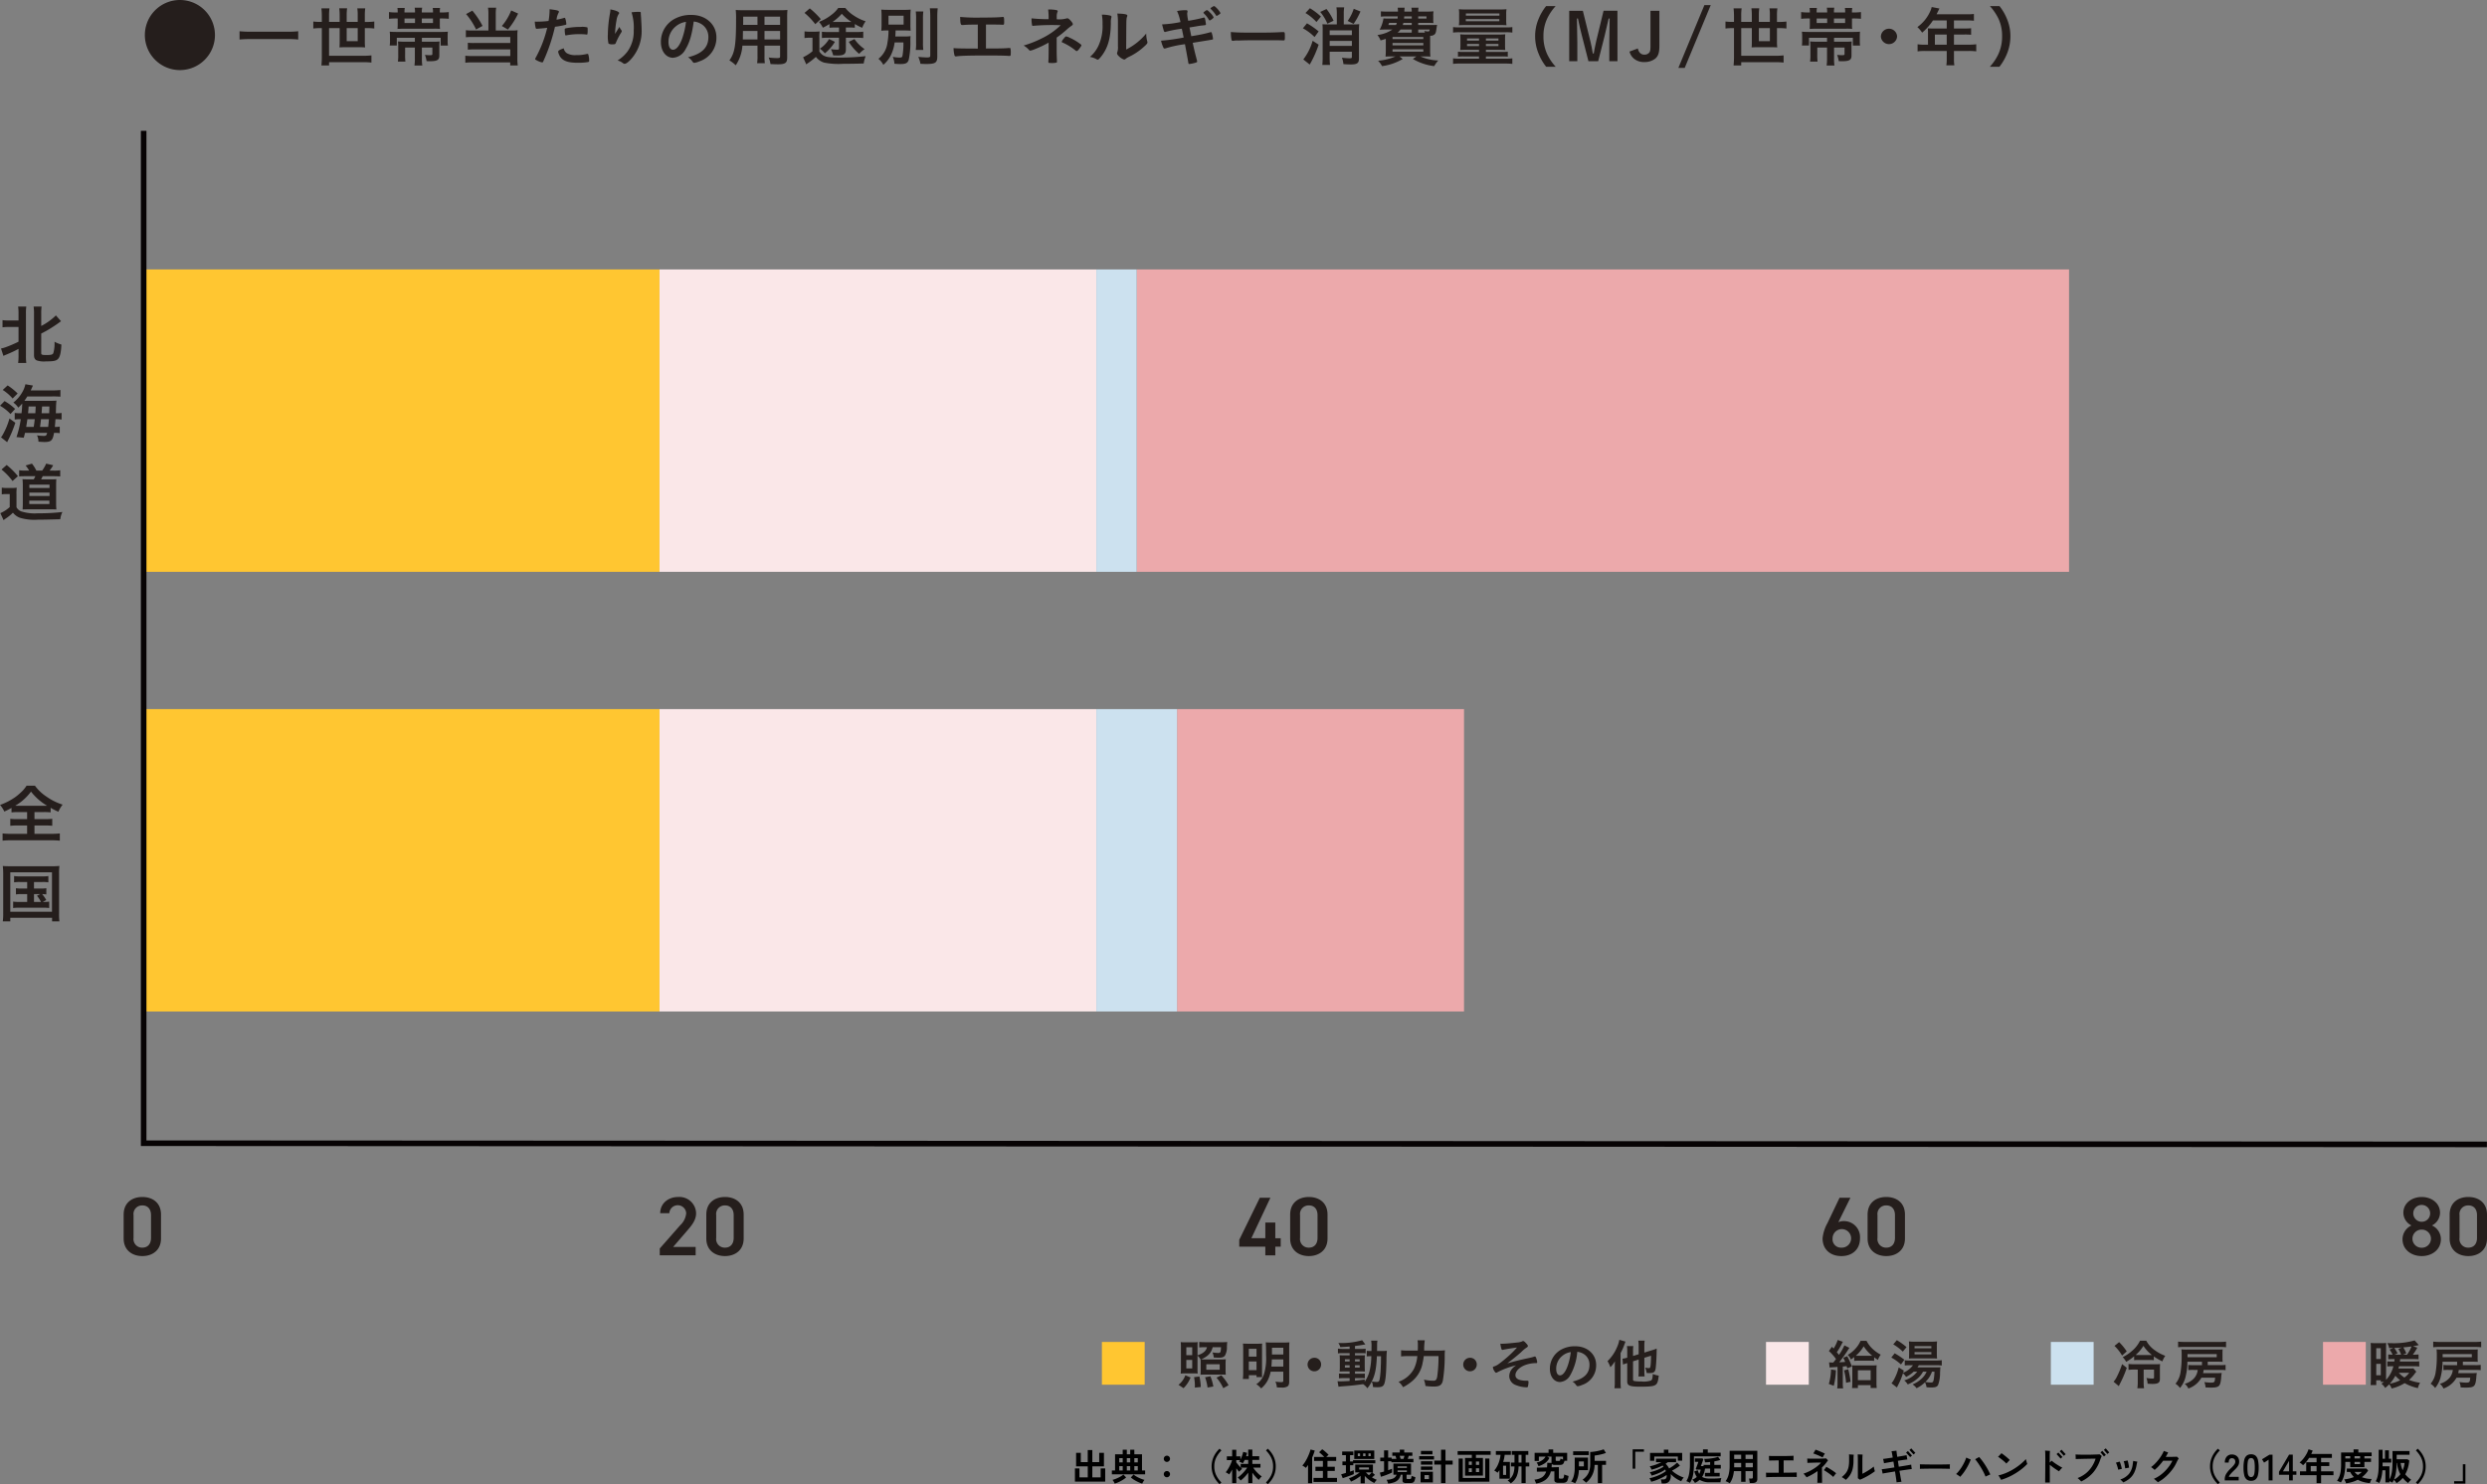 <?xml version="1.0" encoding="UTF-8"?> <svg xmlns="http://www.w3.org/2000/svg" id="point_img_decarbon1-3_03" width="609.126" height="363.577" viewBox="0 0 609.126 363.577"><rect x="0" y="0" width="609.126" height="363.577" fill="#808080" stroke="none"/><path id="パス_30550" data-name="パス 30550" d="M425.12,217.719a3.5,3.5,0,0,1-1.981-3.086c0-2.433,2.15-3.885,4.49-3.885,2.361,0,4.491,1.451,4.491,3.885a3.5,3.5,0,0,1-1.983,3.086,3.683,3.683,0,0,1,2.193,3.374c0,2.577-2.193,4.131-4.7,4.131s-4.7-1.554-4.7-4.131a3.754,3.754,0,0,1,2.193-3.374m2.509,5.46a2.219,2.219,0,1,0,0-4.437,2.219,2.219,0,1,0,0,4.437m0-6.358a2.042,2.042,0,0,0,2.066-2.024,2.067,2.067,0,1,0-2.066,2.024" transform="translate(165.502 82.471)" fill="#251e1c"></path><path id="パス_30551" data-name="パス 30551" d="M435.8,225.222c-2.424,0-4.575-1.39-4.575-4.313v-5.827c0-3.005,2.151-4.334,4.575-4.334s4.575,1.329,4.575,4.313v5.848c0,2.923-2.15,4.313-4.575,4.313m0-12.409a2.1,2.1,0,0,0-2.15,2.392v5.561a2.1,2.1,0,0,0,2.15,2.392c1.306,0,2.129-.879,2.129-2.392V215.2c0-1.512-.822-2.392-2.129-2.392" transform="translate(168.75 82.471)" fill="#251e1c"></path><path id="パス_30552" data-name="パス 30552" d="M324.7,216.871a3.239,3.239,0,0,1,1.391-.266,3.931,3.931,0,0,1,3.922,4.17c0,2.842-1.96,4.4-4.575,4.4-2.593,0-4.6-1.533-4.6-4.355a9.718,9.718,0,0,1,1.181-3.7L325,210.88h2.656Zm.739,6.235a2.272,2.272,0,1,0-2.152-2.269,2.051,2.051,0,0,0,2.152,2.269" transform="translate(125.553 82.522)" fill="#251e1c"></path><path id="パス_30553" data-name="パス 30553" d="M333.34,225.222c-2.424,0-4.575-1.39-4.575-4.313v-5.827c0-3.005,2.151-4.334,4.575-4.334s4.575,1.329,4.575,4.313v5.848c0,2.923-2.151,4.313-4.575,4.313m0-12.409a2.1,2.1,0,0,0-2.151,2.392v5.561a2.1,2.1,0,0,0,2.151,2.392c1.306,0,2.129-.879,2.129-2.392V215.2c0-1.512-.822-2.392-2.129-2.392" transform="translate(128.654 82.471)" fill="#251e1c"></path><path id="パス_30554" data-name="パス 30554" d="M225.782,210.88l-4.66,9.916h3.416v-3.844h2.446V220.8h1.327v2.065h-1.327v2.126h-2.446v-2.126h-6.387v-1.677l5.038-10.3Z" transform="translate(85.368 82.522)" fill="#251e1c"></path><path id="パス_30555" data-name="パス 30555" d="M231.692,225.222c-2.424,0-4.575-1.39-4.575-4.313v-5.827c0-3.005,2.151-4.334,4.575-4.334s4.575,1.329,4.575,4.313v5.848c0,2.923-2.15,4.313-4.575,4.313m0-12.409a2.1,2.1,0,0,0-2.15,2.392v5.561a2.1,2.1,0,0,0,2.15,2.392c1.306,0,2.129-.879,2.129-2.392V215.2c0-1.512-.822-2.392-2.129-2.392" transform="translate(88.876 82.471)" fill="#251e1c"></path><path id="パス_30556" data-name="パス 30556" d="M124.932,225.038h-8.79v-1.677l5-5.683a4.593,4.593,0,0,0,1.475-2.964,2.069,2.069,0,0,0-4.131,0h-2.234c0-2.393,1.981-3.967,4.384-3.967a4.089,4.089,0,0,1,4.406,4.007c0,1.778-1.265,3.168-2.193,4.252l-3.437,3.987h5.524Z" transform="translate(45.449 82.471)" fill="#251e1c"></path><path id="パス_30557" data-name="パス 30557" d="M128.911,225.222c-2.424,0-4.575-1.39-4.575-4.313v-5.827c0-3.005,2.151-4.334,4.575-4.334s4.575,1.329,4.575,4.313v5.848c0,2.923-2.15,4.313-4.575,4.313m0-12.409a2.1,2.1,0,0,0-2.15,2.392v5.561a2.1,2.1,0,0,0,2.15,2.392c1.306,0,2.129-.879,2.129-2.392V215.2c0-1.512-.822-2.392-2.129-2.392" transform="translate(48.656 82.471)" fill="#251e1c"></path><path id="パス_30558" data-name="パス 30558" d="M26.342,225.222c-2.424,0-4.575-1.39-4.575-4.313v-5.827c0-3.005,2.151-4.334,4.575-4.334s4.575,1.329,4.575,4.313v5.848c0,2.923-2.15,4.313-4.575,4.313m0-12.409a2.1,2.1,0,0,0-2.15,2.392v5.561a2.1,2.1,0,0,0,2.15,2.392c1.306,0,2.129-.879,2.129-2.392V215.2c0-1.512-.822-2.392-2.129-2.392" transform="translate(8.518 82.471)" fill="#251e1c"></path><path id="パス_30559" data-name="パス 30559" d="M2.049,58.984a9.851,9.851,0,0,0-1.5.078V57.3a8.779,8.779,0,0,0,1.5.079h2.42V55.716a11.668,11.668,0,0,0-.1-1.745h2a11.916,11.916,0,0,0-.085,1.745V65.977A12.742,12.742,0,0,0,6.371,67.8h-2a12.81,12.81,0,0,0,.1-1.839V64.343a31.747,31.747,0,0,1-2.987,1.4c-.284.111-.566.238-.717.317L.18,64.249a7.382,7.382,0,0,0,1.368-.4,27.841,27.841,0,0,0,2.92-1.269v-3.6Zm7.976,6.406c0,.381.217.461,1.269.461,1.151,0,1.5-.1,1.685-.429a8.417,8.417,0,0,0,.3-2.823,8.989,8.989,0,0,0,1.685.682c-.083,2.062-.367,3.156-.918,3.616-.466.4-1.1.508-2.82.508a5.618,5.618,0,0,1-2.3-.238c-.466-.223-.666-.619-.666-1.333V55.716a11.094,11.094,0,0,0-.1-1.745h1.952a12.225,12.225,0,0,0-.083,1.745v3.014a14.514,14.514,0,0,0,3.588-2.585l1.267,1.427a5,5,0,0,0-.518.365c-.451.349-1.8,1.237-2.553,1.681-.651.381-.651.381-1.785.967Z" transform="translate(0.07 21.12)" fill="#251e1c"></path><path id="パス_30560" data-name="パス 30560" d="M1.117,71.775A13.3,13.3,0,0,1,3.7,73.694L2.57,74.948A10.594,10.594,0,0,0,0,72.918Zm2.637,5.313a28.9,28.9,0,0,1-1.386,3.5l-.616,1.255-1.519-1.2a1.619,1.619,0,0,0,.317-.412,17.534,17.534,0,0,0,1.77-4.188ZM1.869,67.938a14.265,14.265,0,0,1,2.453,1.981L3.087,71.141A11.075,11.075,0,0,0,.666,69.047ZM12.514,69.16a16.106,16.106,0,0,0,2.287-.1V70.7a20.664,20.664,0,0,0-2.1-.061H6.691c-.284.459-.417.65-.718,1.078h6.175c.768,0,1.251-.017,1.685-.049-.033.223-.05.366-.083.857-.017.412-.033.714-.05,1.6a6.047,6.047,0,0,1-.033.633,7.959,7.959,0,0,0,1.419-.078v1.617a9.706,9.706,0,0,0-1.336-.078h-.167c-.033.6-.1,1.443-.15,1.887a5.606,5.606,0,0,0,1.2-.079v1.6a8.967,8.967,0,0,0-1.219-.063h-.182c-.317,1.871-.7,2.236-2.388,2.236-.267,0-.449-.017-1.434-.079a3.4,3.4,0,0,0-.351-1.554,11.19,11.19,0,0,0,1.635.142c.584,0,.668-.078.851-.744H6.123c-.117.491-.15.634-.3,1.19l-1.785-.161a24.894,24.894,0,0,0,1.052-4.374H4.856a7.747,7.747,0,0,0-1.252.078V74.678a9.428,9.428,0,0,0,1.5.078h.166a20.957,20.957,0,0,0,.167-2.378,10.762,10.762,0,0,1-.967,1,4.343,4.343,0,0,0-1.2-1.237,8.634,8.634,0,0,0,2.054-2.315,6.883,6.883,0,0,0,.9-2.172l1.835.317a3.713,3.713,0,0,1-.166.38c-.15.349-.167.38-.367.81ZM8.259,78.1c.117-.746.15-.936.252-1.887h-1.8c-.117.808-.15,1.014-.3,1.887Zm.4-3.348c.033-.538.033-.538.083-1.649H7.008c-.05.81-.067,1.048-.134,1.649ZM11.8,78.1c.067-.6.134-1.173.184-1.887H10.045c-.067.633-.15,1.252-.234,1.887Zm.25-3.348c.033-1.045.033-1.045.05-1.649H10.3c-.033.572-.068,1.11-.117,1.649Z" transform="translate(0 26.474)" fill="#251e1c"></path><path id="パス_30561" data-name="パス 30561" d="M.411,87.512a6.848,6.848,0,0,0,1.267.079H2.864a9.01,9.01,0,0,0,1.217-.064,10.982,10.982,0,0,0-.067,1.65v3.14a2.27,2.27,0,0,0,1.119,1,10.941,10.941,0,0,0,4.138.477,47.634,47.634,0,0,0,5.991-.317,5.2,5.2,0,0,0-.518,1.775c-2.937.079-4.288.111-5.524.111a12.386,12.386,0,0,1-4.388-.476,3.993,3.993,0,0,1-1.685-1.237,10.952,10.952,0,0,1-1.837,1.475c-.184.127-.25.191-.451.349L.06,93.76a8.112,8.112,0,0,0,2.3-1.49V89.083H1.478a5.883,5.883,0,0,0-1.067.078Zm1.2-5.551a17.676,17.676,0,0,1,2.753,2.745L3.047,85.894a15.142,15.142,0,0,0-2.7-2.823Zm5.507,1.38a7.664,7.664,0,0,0-.868-1.252L7.8,81.628a9.131,9.131,0,0,1,1.084,1.713h1.419a8.7,8.7,0,0,0,.984-1.713l1.72.4a13.32,13.32,0,0,1-.885,1.316h1.017a8.521,8.521,0,0,0,1.586-.095v1.522c-.534-.047-.984-.063-1.586-.063h-2.7c-.234.459-.267.538-.4.776h2.3c.718,0,1.151-.017,1.434-.047-.032.4-.05.808-.05,1.443v4.5a13.137,13.137,0,0,0,.067,1.475c-.433-.015-.85-.032-1.217-.032H7c-.484,0-.9.017-1.486.032.018-.381.051-.92.051-1.443V86.861a11.6,11.6,0,0,0-.083-1.426c.367.031.85.047,1.568.047H8.237a5.85,5.85,0,0,0,.4-.776H6.283c-.75,0-1.2.015-1.618.047V83.246a10.044,10.044,0,0,0,1.652.095Zm.033,8.184h4.923V90.7H7.152Zm.017-3.933h4.939v-.808H7.168Zm0,1.966h4.939v-.825H7.168Z" transform="translate(0.023 31.943)" fill="#251e1c"></path><path id="パス_30562" data-name="パス 30562" d="M4.55,144.791a15.451,15.451,0,0,0-1.735.079v-1.095c-.717.4-1.084.587-1.752.889a7.464,7.464,0,0,0-1.052-1.618,15.571,15.571,0,0,0,3.855-2.015,14.742,14.742,0,0,0,1.785-1.585,9.388,9.388,0,0,0,.851-1.11H8.556a10.857,10.857,0,0,0,2.837,2.68,14.1,14.1,0,0,0,3.937,1.951,7.659,7.659,0,0,0-1.034,1.745,15.406,15.406,0,0,1-1.9-.967v1.126a12.563,12.563,0,0,0-1.7-.079H8.439v1.728h2.586a15.426,15.426,0,0,0,1.768-.078v1.711a16.5,16.5,0,0,0-1.768-.079H8.439v2.047h4.154a17.045,17.045,0,0,0,2.052-.1V151.8a17.758,17.758,0,0,0-2.036-.095h-10A16.817,16.817,0,0,0,.63,151.8v-1.777a15.831,15.831,0,0,0,2.036.1H6.636v-2.047H4.268a15.931,15.931,0,0,0-1.753.079v-1.711a13.468,13.468,0,0,0,1.753.078H6.636v-1.728Zm6.225-1.539c.3,0,.434,0,.751-.015a14.04,14.04,0,0,1-3.939-3.457,12.528,12.528,0,0,1-3.871,3.457c.334.015.483.015.717.015Z" transform="translate(0.005 54.135)" fill="#251e1c"></path><path id="パス_30563" data-name="パス 30563" d="M.591,154.3a16.04,16.04,0,0,0-.1-1.823c.534.046,1.018.063,1.885.063h10.1a16.648,16.648,0,0,0,1.885-.079,14.623,14.623,0,0,0-.083,1.839v9.77a13.681,13.681,0,0,0,.083,1.966h-1.8v-.872H2.328v.872H.491a13.124,13.124,0,0,0,.1-1.981Zm1.736,9.389H12.54v-9.674H2.328ZM4.714,156.4a8.685,8.685,0,0,0-1.453.079v-1.539a8.845,8.845,0,0,0,1.453.081h5.439a9.277,9.277,0,0,0,1.5-.081v1.539a9.131,9.131,0,0,0-1.486-.079H8.134V158H9.768a7.357,7.357,0,0,0,1.386-.081v1.525a6.7,6.7,0,0,0-1.035-.079,7.493,7.493,0,0,1,1.018,1.458l-.868.459a10.676,10.676,0,0,0,1.586-.078v1.569a10.431,10.431,0,0,0-1.519-.079H4.53a9.4,9.4,0,0,0-1.5.079V161.2a9.857,9.857,0,0,0,1.5.078H6.465v-1.917H5.08a7.746,7.746,0,0,0-1.368.079v-1.525A7.149,7.149,0,0,0,5.08,158H6.465v-1.6Zm3.42,4.884H9.852a7.4,7.4,0,0,0-1-1.521l.835-.4H8.134Z" transform="translate(0.192 59.662)" fill="#251e1c"></path><path id="パス_30564" data-name="パス 30564" d="M56.537,7.528A21.978,21.978,0,0,0,54.1,7.417H44.623c-.885,0-1.77.047-2.454.111V5.5a21.11,21.11,0,0,0,2.454.111H54.1A19.189,19.189,0,0,0,56.537,5.5Z" transform="translate(16.502 2.151)" fill="#251e1c"></path><path id="パス_30565" data-name="パス 30565" d="M57.24,3.3a16.262,16.262,0,0,0-.1-1.824h1.969a13.519,13.519,0,0,0-.1,1.824v1.49h2.6V3.128a13.259,13.259,0,0,0-.1-1.665h1.919a12.466,12.466,0,0,0-.1,1.632v1.7h2.7V3.1a9.431,9.431,0,0,0-.1-1.632H67.87a12.46,12.46,0,0,0-.1,1.632v1.7h.568A13.132,13.132,0,0,0,70.089,4.7V6.411a13.647,13.647,0,0,0-1.752-.095H67.77V9.661a12.356,12.356,0,0,0,.067,1.38c-.4-.031-.8-.047-1.334-.047H62.947c-.552,0-.952.017-1.386.047.033-.349.05-.776.05-1.286V6.316h-2.6v6.772h8.36a15.394,15.394,0,0,0,2.019-.095v1.759a20.066,20.066,0,0,0-2.019-.095h-8.36v.808H57.14a20.17,20.17,0,0,0,.1-2.14V6.316h-.317a13.785,13.785,0,0,0-1.77.095V4.7a13.77,13.77,0,0,0,1.77.095h.317Zm6.09,6.216h2.7v-3.2h-2.7Z" transform="translate(21.583 0.572)" fill="#251e1c"></path><path id="パス_30566" data-name="パス 30566" d="M79.254,2.518a5.412,5.412,0,0,0-.067-1.094h1.8a6.157,6.157,0,0,0-.067,1.094h.184a13.415,13.415,0,0,0,2.019-.095V4.072a17.339,17.339,0,0,0-2-.078h-.2v1.49a8.977,8.977,0,0,0,.05,1.063A11.9,11.9,0,0,0,79.421,6.5H72.044c-.032,0-.3,0-.7.015-.068,0-.185.017-.317.017a4.221,4.221,0,0,0-.467.017,10.818,10.818,0,0,0,.05-1.127V3.994h-.134a17.141,17.141,0,0,0-2,.078V2.423a13.012,13.012,0,0,0,2,.095h.134a6.174,6.174,0,0,0-.067-1.094h1.8a5.023,5.023,0,0,0-.067,1.094h2.571a5.166,5.166,0,0,0-.085-1.158H76.6a5.1,5.1,0,0,0-.082,1.158ZM70.393,8.734v1.873H68.656a7.275,7.275,0,0,0,.067-1.144V8.449a8.356,8.356,0,0,0-.067-1.22c.519.047,1,.063,1.786.063H81.056c.851,0,1.318-.015,1.835-.063-.032.38-.05.744-.05,1.267V9.527a6.915,6.915,0,0,0,.067,1.094H81.139V8.734H76.534v.952h2.82a12.812,12.812,0,0,0,1.518-.064A10.5,10.5,0,0,0,80.805,11V13.1c0,1.048-.518,1.363-2.287,1.363-.1,0-.166,0-.833-.017a7.09,7.09,0,0,0-.4-1.537,10.678,10.678,0,0,0,1.184.079c.534,0,.633-.047.633-.334V11.113H76.534v2.695a10.9,10.9,0,0,0,.1,1.714h-1.92a11.546,11.546,0,0,0,.1-1.728V11.113H72.428v1.76a12.9,12.9,0,0,0,.067,1.681H70.66a11.284,11.284,0,0,0,.082-1.665V11.017a12.122,12.122,0,0,0-.065-1.4,15.561,15.561,0,0,0,1.619.064h2.518V8.734Zm4.456-4.74H72.278V5.1h2.571Zm4.4,0H76.517V5.1h2.737Z" transform="translate(26.796 0.532)" fill="#251e1c"></path><path id="パス_30567" data-name="パス 30567" d="M87.57,2.867a9.376,9.376,0,0,0-.1-1.507h2a8.817,8.817,0,0,0-.1,1.507V6.942h4.072a7.866,7.866,0,0,0,1.284-.079,9.964,9.964,0,0,0-.067,1.286v5.613a12.3,12.3,0,0,0,.1,1.745H92.91V14.76H83.649a10.579,10.579,0,0,0-1.736.079V13.111a11.423,11.423,0,0,0,1.668.079h9.346V11.572h-8.86a13.15,13.15,0,0,0-1.536.063V9.94A12.056,12.056,0,0,0,84.083,10h8.843V8.528H83.683a16.1,16.1,0,0,0-1.635.063V6.863a12.284,12.284,0,0,0,1.65.079H87.57Zm-3.939-.794a19.407,19.407,0,0,1,2.5,3.744l-1.585.872A16.394,16.394,0,0,0,82.1,2.914Zm11.214.715a18.6,18.6,0,0,1-2.5,3.915l-1.485-.871a12.752,12.752,0,0,0,2.286-3.807Z" transform="translate(32.055 0.532)" fill="#251e1c"></path><path id="パス_30568" data-name="パス 30568" d="M94.91,6.4h-.1a.978.978,0,0,1-.184.015c-.15,0-.232-.063-.282-.269a7.879,7.879,0,0,1-.2-1.491c.234.015.417.015.534.015a24.056,24.056,0,0,0,2.837-.174,16.459,16.459,0,0,0,.25-2.506V1.623c1.935.238,2.3.348,2.286.633,0,.079-.033.128-.1.27a4.75,4.75,0,0,0-.484,1.664,15.545,15.545,0,0,0,1.82-.427.23.23,0,0,1,.134-.032c.149,0,.182.064.316.619a6.966,6.966,0,0,1,.135.888c0,.11-.05.174-.2.206a20.18,20.18,0,0,1-2.585.477,43.843,43.843,0,0,1-2.855,8.452c-.083.2-.166.285-.266.285a4.382,4.382,0,0,1-1.369-.523c-.284-.143-.366-.223-.366-.3a.967.967,0,0,1,.132-.333,29.071,29.071,0,0,0,2.822-7.328c-.736.1-1.254.143-2.271.223m7.125,6.026a4.116,4.116,0,0,0,2.169.445,10.11,10.11,0,0,0,2.553-.255,1.093,1.093,0,0,1,.234-.047.237.237,0,0,1,.267.191,5.382,5.382,0,0,1,.2,1.475c0,.206-.067.285-.284.333a14.213,14.213,0,0,1-2.47.174c-2.086,0-3.253-.316-4.021-1.078a2.751,2.751,0,0,1-.651-1.046,1.947,1.947,0,0,1-.167-.587c0-.269.5-.554,1.369-.825a1.776,1.776,0,0,0,.8,1.222m4.689-4.614a14.451,14.451,0,0,0-1.618-.081,16.2,16.2,0,0,0-3.221.285.284.284,0,0,1-.117.017.162.162,0,0,1-.182-.127,6.955,6.955,0,0,1-.117-1.222c0-.206.032-.3.167-.349a2.868,2.868,0,0,1,.516-.111,18.6,18.6,0,0,1,3.254-.269,5.093,5.093,0,0,1,1.585.111c.083.063.1.191.1.714a4.912,4.912,0,0,1-.068.967.168.168,0,0,1-.166.079.455.455,0,0,1-.135-.015" transform="translate(36.84 0.635)" fill="#251e1c"></path><path id="パス_30569" data-name="パス 30569" d="M109.024,7.239c.083-.127.083-.127.818-1.3a2.32,2.32,0,0,0,.4.7A.72.72,0,0,1,110.41,7c0,.1-.033.174-.434.794a20.207,20.207,0,0,0-.967,1.934c-.167.444-.234.476-.786.476a2.02,2.02,0,0,1-1.05-.159A7.565,7.565,0,0,1,107,7.89a30.955,30.955,0,0,1,.551-5.409,4.341,4.341,0,0,0,.067-.824c1.3.223,2.152.586,2.152.888,0,.079-.017.128-.134.27a3.957,3.957,0,0,0-.518,1.554,20.819,20.819,0,0,0-.349,3.3c.149-.255.149-.255.249-.429m6.058-4.632v.27c.017.064.017.191.032.366.018.253.018.253.051.65,0,.175,0,.175.033.761.05.762.083,1.522.083,1.9a10.3,10.3,0,0,1-2.553,7.247c-.668.746-1.252,1.174-1.585,1.174-.2,0-.217,0-.568-.255a3.477,3.477,0,0,0-1.185-.554,8.781,8.781,0,0,0,2.42-2.19,8.372,8.372,0,0,0,1.536-5.138,12.523,12.523,0,0,0-.534-4.472,14.463,14.463,0,0,1,1.7-.111c.5,0,.568.031.568.3Z" transform="translate(41.874 0.648)" fill="#251e1c"></path><path id="パス_30570" data-name="パス 30570" d="M122.351,11.078a3.718,3.718,0,0,1-3.039,2.045c-1.735,0-2.97-1.617-2.97-3.869a6.359,6.359,0,0,1,3.622-5.8,8.18,8.18,0,0,1,3.9-.825c3.488,0,6.076,2.346,6.076,5.486a6.049,6.049,0,0,1-4.206,5.9,4.174,4.174,0,0,1-1.2.349c-.2,0-.282-.064-.5-.366a3.425,3.425,0,0,0-1.05-1c3.437-.84,4.989-2.379,4.989-4.949a3.653,3.653,0,0,0-1.62-3.124,4.373,4.373,0,0,0-1.969-.682c-.467,3.346-1.017,5.17-2.034,6.836m-2.4-5.614A4.826,4.826,0,0,0,118.2,9.222c0,1.222.417,1.935,1.117,1.935.835,0,1.686-1.094,2.319-2.982a19.019,19.019,0,0,0,.852-3.853,4.928,4.928,0,0,0-2.536,1.141" transform="translate(45.527 1.028)" fill="#251e1c"></path><path id="パス_30571" data-name="パス 30571" d="M131.588,10.486a9.81,9.81,0,0,1-1.635,4.821,8.391,8.391,0,0,0-1.553-1.2c1.336-1.855,1.636-3.7,1.636-10.212a18.12,18.12,0,0,0-.083-2.141c.551.047.985.064,1.835.064h8.978a18.249,18.249,0,0,0,1.852-.064,15.752,15.752,0,0,0-.067,1.711V13.467c0,1.269-.483,1.6-2.3,1.6-.484,0-1.318-.032-1.785-.063a5.823,5.823,0,0,0-.451-1.6,18.408,18.408,0,0,0,2,.142c.668,0,.8-.064.8-.4V10.486H137v2.506a11.748,11.748,0,0,0,.083,1.809h-1.9a9.735,9.735,0,0,0,.1-1.793V10.486ZM135.277,6.9h-3.555c0,.413-.017.746-.017.952,0,.7-.015.857-.015,1.126h3.587Zm0-3.5h-3.5V4.983l-.017.429h3.521Zm5.539,0H137V5.41h3.821Zm0,3.5H137V8.979h3.821Z" transform="translate(50.246 0.684)" fill="#251e1c"></path><path id="パス_30572" data-name="パス 30572" d="M141.725,7.13a7.272,7.272,0,0,0,1.284.079h1.184a8.9,8.9,0,0,0,1.236-.063,9.857,9.857,0,0,0-.067,1.649v3.282c.835,1.174,1.618,1.459,4.139,1.459a52.962,52.962,0,0,0,7.208-.333A6.635,6.635,0,0,0,156.225,15c-1.369.047-3.4.079-5.023.079a17.991,17.991,0,0,1-4.705-.3,3.952,3.952,0,0,1-1.985-1.4,16.519,16.519,0,0,1-1.835,1.46,4.23,4.23,0,0,0-.518.38l-.785-1.745a10.513,10.513,0,0,0,2.3-1.473V8.7h-.868a5.952,5.952,0,0,0-1.084.078ZM143.009,1.5a20.2,20.2,0,0,1,2.7,2.632L144.361,5.37a17.351,17.351,0,0,0-2.637-2.759Zm6.041,4.694a8.481,8.481,0,0,0-1.217.063v-.92a15.267,15.267,0,0,1-1.619.9,6,6,0,0,0-.952-1.427,11.2,11.2,0,0,0,3.021-1.7,7.318,7.318,0,0,0,1.7-1.711h1.735a8.477,8.477,0,0,0,2.119,1.887,11.289,11.289,0,0,0,2.854,1.379,6.082,6.082,0,0,0-.835,1.586,12.534,12.534,0,0,1-1.818-.92v.92a8.556,8.556,0,0,0-1.269-.063h-.918V7.289h2.787a9.884,9.884,0,0,0,1.469-.079V8.763a13.392,13.392,0,0,0-1.469-.063h-2.787v2.886c0,1.11-.5,1.46-2.068,1.46-.085,0-.284,0-.552-.017-.117,0-.266,0-.5-.015a6,6,0,0,0-.55-1.522,11.8,11.8,0,0,0,1.466.125c.417,0,.518-.047.518-.285V8.7h-2.9a9.486,9.486,0,0,0-1.284.063V7.225a9.721,9.721,0,0,0,1.336.064h2.852V6.195Zm.117,3.5a10.589,10.589,0,0,1-2.47,2.823,5.368,5.368,0,0,0-1.219-1.142,7.206,7.206,0,0,0,2.253-2.364Zm3.52-4.87h.536a11.407,11.407,0,0,1-2.369-2,12.734,12.734,0,0,1-2.254,2h4.088Zm1.269,4.2a9.683,9.683,0,0,0,2.486,2.458,7.321,7.321,0,0,0-1.336,1.158,11.562,11.562,0,0,1-2.535-2.95Z" transform="translate(55.323 0.55)" fill="#251e1c"></path><path id="パス_30573" data-name="パス 30573" d="M158.605,9.821a9.7,9.7,0,0,1-.917,3.108,7.245,7.245,0,0,1-1.853,2.379,4.479,4.479,0,0,0-1.2-1.475,5.914,5.914,0,0,0,2.221-4.013,16.421,16.421,0,0,0,.25-2.934,15.672,15.672,0,0,0-1.77.064,15.172,15.172,0,0,0,.067-1.665V3.429a15.17,15.17,0,0,0-.067-1.647c.518.047,1.052.061,2,.061h3.236a18.851,18.851,0,0,0,1.97-.061,14.045,14.045,0,0,0-.068,1.6V5.364a15.806,15.806,0,0,0,.05,1.586c-.483-.047-1.117-.064-2-.064h-1.686c-.017.793-.033.984-.067,1.475h2.219a10.293,10.293,0,0,0,1.519-.079c-.035.3-.035.476-.051,1.063a20.448,20.448,0,0,1-.4,4.726c-.266.824-.717,1.046-2.086,1.046-.333,0-.7-.015-1.418-.079a4.817,4.817,0,0,0-.4-1.681,9.42,9.42,0,0,0,1.685.174c.451,0,.616-.1.685-.412a17.43,17.43,0,0,0,.232-3.3Zm-1.5-4.362h3.7V3.272h-3.7Zm8.527-3.218a13.162,13.162,0,0,0-.085,1.856V9.837a11.6,11.6,0,0,0,.085,1.823h-1.853a10.512,10.512,0,0,0,.083-1.775V4.1a13.141,13.141,0,0,0-.083-1.856Zm3.52-.778a18.216,18.216,0,0,0-.1,2.061v9.738c0,1.539-.451,1.841-2.787,1.841-.367,0-.618-.017-1.334-.047a7.284,7.284,0,0,0-.534-1.7c.867.095,1.7.142,2.169.142.6,0,.767-.095.767-.459V3.524c0-.712-.032-1.379-.1-2.061Z" transform="translate(60.512 0.572)" fill="#251e1c"></path><path id="パス_30574" data-name="パス 30574" d="M173.8,4.851c-.5,0-.551.015-1.069.015-.883,0-1.384.015-2.186.064a5.33,5.33,0,0,1-.533.031c-.417,0-.5-.3-.534-1.983a44.522,44.522,0,0,0,5.256.16c2.72,0,4.1-.049,5.023-.143a.882.882,0,0,1,.2-.017c.249,0,.3.175.3,1.269,0,.557-.051.651-.3.651-.117,0-.117,0-.8-.032-.2-.015-1.286-.015-3.356-.015v5.867c3.388,0,4.472-.032,5.29-.1a2.447,2.447,0,0,1,.385-.031h.117a.218.218,0,0,1,.2.095,4.771,4.771,0,0,1,.083,1.158c0,.587-.049.7-.317.7l-.266-.015c-.634-.064-2.653-.1-5.457-.1-3.722,0-6.158.064-7.093.191a1.405,1.405,0,0,1-.3.031.328.328,0,0,1-.334-.2,7.634,7.634,0,0,1-.25-1.825c1.018.081,2,.1,5.941.113Z" transform="translate(65.687 1.166)" fill="#251e1c"></path><path id="パス_30575" data-name="パス 30575" d="M186.317,9.788a25.5,25.5,0,0,1-3.136,1.507,7.412,7.412,0,0,1-1.334.461.362.362,0,0,1-.3-.145,5.116,5.116,0,0,0-1.352-1.11,25.4,25.4,0,0,0,4.323-1.695,17.607,17.607,0,0,0,4.756-3.285,54.2,54.2,0,0,0-6.692.145.354.354,0,0,1-.117.015c-.134,0-.184-.064-.216-.255a8.5,8.5,0,0,1-.117-1.586,39.31,39.31,0,0,0,4.186.207V3.381a13.833,13.833,0,0,0-.117-1.713,10.064,10.064,0,0,1,1.987.142c.234.047.351.143.351.3a.419.419,0,0,1-.068.207,2.889,2.889,0,0,0-.166,1.094v.65a6.46,6.46,0,0,0,2.47-.223.289.289,0,0,1,.117-.014c.217,0,.451.174.783.537.4.445.568.715.568.889,0,.159-.082.255-.3.4a11.615,11.615,0,0,0-1.284,1.03,23.306,23.306,0,0,1-2.369,1.873v3.361c0,.493.033,1.618.05,1.967.017.253.017.412.017.476v.127a.187.187,0,0,1-.1.189,4.005,4.005,0,0,1-1.1.113h-.117c-.733-.017-.768-.033-.783-.224,0-.142,0-.157.033-.744.017-.476.032-1.286.032-2.221Zm3.622-.888c.384-.493.534-.634.666-.634a3.313,3.313,0,0,1,.935.348,13.233,13.233,0,0,1,2.62,1.571c.152.111.184.174.184.238,0,.159-.117.349-.583.967-.267.333-.417.461-.568.461a.387.387,0,0,1-.25-.111,14.276,14.276,0,0,0-3.153-1.951c-.2-.063-.252-.111-.252-.207a1.638,1.638,0,0,1,.4-.68" transform="translate(70.514 0.653)" fill="#251e1c"></path><path id="パス_30576" data-name="パス 30576" d="M196.943,2.91a.271.271,0,0,1,.2.269.685.685,0,0,1-.033.223,3.972,3.972,0,0,0-.117,1.237c-.033,3.869-.768,6.343-2.52,8.452-.384.444-.533.587-.7.587a.744.744,0,0,1-.284-.1,4.772,4.772,0,0,0-1.618-.57,8.1,8.1,0,0,0,2.1-2.776,11.557,11.557,0,0,0,.985-5.265,11.812,11.812,0,0,0-.167-2.315,8.379,8.379,0,0,1,2.152.255m1.785,1.537a13.172,13.172,0,0,0-.149-2.061c1.8.061,2.452.189,2.452.506a.767.767,0,0,1-.082.316,1.89,1.89,0,0,0-.117.587c-.05.429-.05.429-.085,7.406a15.244,15.244,0,0,0,4.907-3.917,7.589,7.589,0,0,0,.249,1.9.65.65,0,0,1,.05.27c0,.253-.167.461-.935,1.142a14.824,14.824,0,0,1-3.62,2.41,3.183,3.183,0,0,0-.785.493.666.666,0,0,1-.383.157,3.242,3.242,0,0,1-1.236-.778c-.334-.316-.483-.554-.483-.76a.722.722,0,0,1,.067-.27,3.826,3.826,0,0,0,.149-1.459Z" transform="translate(75.083 0.934)" fill="#251e1c"></path><path id="パス_30577" data-name="パス 30577" d="M208.307,2.28a11.371,11.371,0,0,1,2.119-.206c.334,0,.451.079.451.3a.731.731,0,0,1-.05.27,2.012,2.012,0,0,0-.033.317,9.541,9.541,0,0,0,.252,1.713,35.642,35.642,0,0,0,3.652-.746.507.507,0,0,1,.25-.047c.117,0,.167.095.234.4s.2,1.11.2,1.237c0,.191-.067.223-.718.285a13.826,13.826,0,0,0-1.485.206c-.3.049-.3.049-1.82.3.284,1.4.284,1.4.434,2.141l.735-.128a35.313,35.313,0,0,0,3.57-.744,3.377,3.377,0,0,1,.484-.127c.134,0,.184.063.234.223a7.16,7.16,0,0,1,.3,1.426c0,.143-.035.159-.534.238l-.818.142c-.9.143-.9.143-3.62.587.433,2,.433,2,1.035,4.3a1.535,1.535,0,0,1,.049.255c0,.159-.067.206-.349.3a7.939,7.939,0,0,1-1.569.333c-.167,0-.2-.047-.25-.349-.117-.761-.384-2.173-.818-4.5a27.342,27.342,0,0,0-4.622.984,1.235,1.235,0,0,1-.367.078c-.132,0-.217-.063-.3-.238a8.5,8.5,0,0,1-.569-1.681,48.776,48.776,0,0,0,5.542-.776c-.2-.936-.334-1.617-.451-2.157a29.273,29.273,0,0,0-3.887.744.528.528,0,0,1-.2.047c-.266,0-.266,0-.75-1.855a27.5,27.5,0,0,0,4.505-.57,12.029,12.029,0,0,0-.835-2.7m7.809,2.172a6.792,6.792,0,0,0-1.236-1.585c-.1-.1-.1-.113-.1-.16,0-.095.1-.189.383-.4.269-.191.367-.238.467-.238.134,0,.3.127.718.555a4.432,4.432,0,0,1,.918,1.188c0,.192-.751.762-.968.762-.067,0-.117-.032-.184-.128m2.319-1.2a2.428,2.428,0,0,1-.3.175c-.017.015-.017.015-.082.031-.018,0-.035.017-.051.017a.19.19,0,0,1-.15-.128,8.378,8.378,0,0,0-1.284-1.569.406.406,0,0,1-.083-.111.6.6,0,0,1,.267-.269,4.256,4.256,0,0,1,.551-.319.609.609,0,0,1,.4.191,5.611,5.611,0,0,1,1.251,1.523c0,.079-.184.238-.518.459" transform="translate(79.981 0.42)" fill="#251e1c"></path><path id="パス_30578" data-name="パス 30578" d="M222.7,5.794c3.053,0,4.806-.032,6.491-.143h.217c.5,0,.5.015.5,1.284,0,.651-.049.761-.334.761h-.065c-1.1-.047-1.72-.047-6.543-.047-1.767,0-2.652.017-4.186.064h-.484a4.6,4.6,0,0,0-.935.064c-.082,0-.15.015-.184.015a.3.3,0,0,1-.334-.223,9.757,9.757,0,0,1-.167-1.934c1.352.127,2.536.159,6.024.159" transform="translate(84.79 2.205)" fill="#251e1c"></path><path id="パス_30579" data-name="パス 30579" d="M230.36,5.2a19.591,19.591,0,0,1,2.854,1.983l-1,1.379a12.279,12.279,0,0,0-2.855-2.14Zm2.854,5.234a25.878,25.878,0,0,1-2.186,4.868l-1.569-1.254a13.468,13.468,0,0,0,2.287-4.568Zm-2.136-8.93a15.5,15.5,0,0,1,2.7,2.045l-1.1,1.333a11.77,11.77,0,0,0-2.687-2.205Zm4.056.189a13.565,13.565,0,0,1,1.735,2.872l-1.519.729A10.727,10.727,0,0,0,233.6,2.413Zm2.535,1.112a9.863,9.863,0,0,0-.1-1.507h1.9a9.45,9.45,0,0,0-.1,1.491V5.473h2.286a11.875,11.875,0,0,0,1.5-.063,12.668,12.668,0,0,0-.067,1.569v6.868c0,1.094-.451,1.427-1.969,1.427-.518,0-.985-.015-1.835-.079a5.714,5.714,0,0,0-.367-1.569,17.017,17.017,0,0,0,1.837.142c.5,0,.6-.047.6-.333V12.166h-5.44v1.443A17.419,17.419,0,0,0,236,15.385h-1.885a16.39,16.39,0,0,0,.083-1.759V6.885a14.08,14.08,0,0,0-.05-1.459c.384.033.767.047,1.485.047h2.035Zm3.688,4.122h-5.44V8.09h5.44Zm-5.44,3.805h5.44V9.517h-5.44ZM243.459,2.3a17.366,17.366,0,0,1-1.685,3.044l-1.452-.729a10.666,10.666,0,0,0,1.486-2.966Z" transform="translate(89.753 0.51)" fill="#251e1c"></path><path id="パス_30580" data-name="パス 30580" d="M255.708,5.594c.7,0,1.034-.014,1.384-.031-.05.238-.05.238-.117.682-.134,1.031-.217,1.348-.451,1.6a1.453,1.453,0,0,1-1.135.381v3.489a13.724,13.724,0,0,0,.067,1.617c-.367-.032-1.05-.047-1.7-.047h-.767a11.369,11.369,0,0,0,4.388,1,8,8,0,0,0-1,1.38,13.475,13.475,0,0,1-5.223-1.76l.885-.619h-4.155l.783.634a13.326,13.326,0,0,1-5.056,1.745,5.691,5.691,0,0,0-.968-1.318,13.269,13.269,0,0,0,4.271-1.062h-.75c-.668,0-1.3.015-1.7.047a15.082,15.082,0,0,0,.067-1.522V8.989c-.417.128-.651.206-1.286.38a4.57,4.57,0,0,0-.768-1.331A8.189,8.189,0,0,0,246.146,6.7h-1.786c-.333,0-.9.017-1.334.033a8.6,8.6,0,0,0,.935-2.76c.349.032.7.047,1.351.047h2.1c.032-.4.032-.4.05-.538h-2.6a11.928,11.928,0,0,0-1.536.064v-1.3a12.615,12.615,0,0,0,1.536.063h2.652c-.017-.429-.032-.65-.067-.952h1.7a5.7,5.7,0,0,0-.067.952h1.8a3.825,3.825,0,0,0-.084-.952h1.752a4.842,4.842,0,0,0-.082.952h2.169c.551,0,1.184-.032,1.585-.063a5.467,5.467,0,0,0-.067,1.173v.619a6.505,6.505,0,0,0,.05,1.078c-.568-.032-.985-.049-1.586-.049h-2.151v.523Zm-10.364-.523a3.014,3.014,0,0,1-.2.523h1.885a3.193,3.193,0,0,0,.2-.523Zm.835,3.965h7.542V8.529h-7.542Zm0,1.537h7.542V10h-7.542Zm0,1.556h7.542v-.587h-7.542ZM250.885,6.7h-2.753a3.751,3.751,0,0,1-.717.762h3.47Zm-2.052-1.633a4.8,4.8,0,0,1-.15.523h2.2V5.071Zm.217-1.585c-.017.189-.017.206-.051.538h1.887V3.486Zm3.421.538h2.019v-.54h-2.019Zm1.651,3.442c-.067-.159-.085-.223-.167-.413a4.473,4.473,0,0,0,.9.128c.3,0,.367-.064.417-.477h-2.8v.762h1.651Z" transform="translate(94.886 0.532)" fill="#251e1c"></path><path id="パス_30581" data-name="パス 30581" d="M255.794,6a11.7,11.7,0,0,0,1.668.079h11.2A11.18,11.18,0,0,0,270.312,6V7.347a10.325,10.325,0,0,0-1.6-.079H257.445a11.17,11.17,0,0,0-1.652.079Zm3.221,5.567c-.618,0-1,.015-1.468.047a11.592,11.592,0,0,0,.05-1.237V8.884c0-.491-.018-.712-.05-1.124a11.609,11.609,0,0,0,1.518.063h8.027a12.736,12.736,0,0,0,1.484-.063,10.455,10.455,0,0,0-.05,1.11v1.521a10.736,10.736,0,0,0,.05,1.222c-.483-.032-.918-.047-1.468-.047h-3.271v.523h4.022a9.1,9.1,0,0,0,1.334-.064v1.222a11.3,11.3,0,0,0-1.419-.064h-3.937v.557h4.673a13.67,13.67,0,0,0,1.8-.081v1.35c-.519-.047-1.069-.081-1.8-.081h-10.9a15.276,15.276,0,0,0-1.82.081v-1.35a13.8,13.8,0,0,0,1.82.081h4.537v-.557h-3.737a11.111,11.111,0,0,0-1.418.064V12.025a9.091,9.091,0,0,0,1.334.064h3.821v-.523Zm-.167-6.058c-.852,0-1.251.015-1.636.047a7.794,7.794,0,0,0,.067-1.254V2.843a7.818,7.818,0,0,0-.067-1.22,16.964,16.964,0,0,0,1.7.063h8.276a16.362,16.362,0,0,0,1.686-.063,7.876,7.876,0,0,0-.067,1.22V4.3a8.626,8.626,0,0,0,.067,1.254c-.384-.032-.767-.047-1.636-.047Zm.067-.952h8.209V4.048h-8.209Zm.017-1.363h8.21V2.669h-8.21Zm.284,6.105h2.936V8.79h-2.936Zm0,1.348h2.936v-.508h-2.936ZM263.837,9.3h3.071V8.79h-3.071Zm0,1.348h3.071v-.508h-3.071Z" transform="translate(100.098 0.635)" fill="#251e1c"></path><path id="パス_30582" data-name="パス 30582" d="M272.942,15.935a12.5,12.5,0,0,1-1.82-3.124,11.182,11.182,0,0,1-.883-4.378,10.731,10.731,0,0,1,.852-4.234,12.661,12.661,0,0,1,1.834-3.125h2.337a12.254,12.254,0,0,0-2.119,3.158,9.944,9.944,0,0,0-.868,4.2,10.274,10.274,0,0,0,.883,4.345,12.138,12.138,0,0,0,2.12,3.157Z" transform="translate(105.751 0.42)" fill="#251e1c"></path><path id="パス_30583" data-name="パス 30583" d="M288.057,14.25h-2V9.7c0-1.412.032-3.2.082-5.915H285.9c-.266,1.188-.833,3.647-1,4.3l-1.568,6.169h-2.385l-1.636-6.406c-.3-1.144-.518-2.079-.935-4.06h-.25c.085,4.17.1,5.327.1,5.915V14.25h-1.987V1.9h3.338l1.869,7.565c.184.729.417,1.919.568,2.9h.234c.1-.493.1-.493.25-1.38.082-.444.284-1.347.351-1.649l1.8-7.438h3.4Z" transform="translate(108.1 0.742)" fill="#251e1c"></path><path id="パス_30584" data-name="パス 30584" d="M294.175,10.444c0,1.7-.282,2.57-1.034,3.188a4.163,4.163,0,0,1-2.653.825,3.8,3.8,0,0,1-2.67-.936,3.454,3.454,0,0,1-.968-1.633l2.054-.761a2.154,2.154,0,0,0,.449,1.016,1.455,1.455,0,0,0,1.135.506,1.5,1.5,0,0,0,1.251-.57c.2-.333.252-.634.252-1.714V1.9h2.184Z" transform="translate(112.251 0.742)" fill="#251e1c"></path><path id="パス_30585" data-name="パス 30585" d="M303.382.9l-6.375,15.382h-1.551L301.829.9Z" transform="translate(115.619 0.351)" fill="#251e1c"></path><path id="パス_30586" data-name="パス 30586" d="M305.832,3.3a16.285,16.285,0,0,0-.1-1.824H307.7a13.526,13.526,0,0,0-.1,1.824v1.49h2.6V3.128a12.722,12.722,0,0,0-.1-1.665h1.92a12.487,12.487,0,0,0-.1,1.632v1.7h2.7V3.1a9.442,9.442,0,0,0-.1-1.632h1.937a12.463,12.463,0,0,0-.1,1.632v1.7h.569a13.1,13.1,0,0,0,1.75-.095V6.411a13.639,13.639,0,0,0-1.75-.095h-.569V9.661a12.707,12.707,0,0,0,.067,1.38c-.4-.031-.8-.047-1.334-.047H311.54c-.552,0-.952.017-1.386.047.033-.349.05-.776.05-1.286V6.316h-2.6v6.772h8.359a15.417,15.417,0,0,0,2.02-.095v1.759a20.093,20.093,0,0,0-2.02-.095H307.6v.808h-1.868a20.224,20.224,0,0,0,.1-2.14V6.316h-.316a13.769,13.769,0,0,0-1.77.095V4.7a13.769,13.769,0,0,0,1.77.095h.316Zm6.091,6.216h2.7v-3.2h-2.7Z" transform="translate(118.863 0.572)" fill="#251e1c"></path><path id="パス_30587" data-name="パス 30587" d="M327.846,2.518a5.436,5.436,0,0,0-.065-1.094h1.8a6.021,6.021,0,0,0-.067,1.094h.184a13.413,13.413,0,0,0,2.019-.095V4.072a17.336,17.336,0,0,0-2-.078h-.2v1.49a8.693,8.693,0,0,0,.05,1.063,11.915,11.915,0,0,0-1.551-.049h-7.377c-.033,0-.3,0-.7.015-.068,0-.185.017-.319.017a4.245,4.245,0,0,0-.467.017A10.413,10.413,0,0,0,319.2,5.42V3.994h-.134a17.181,17.181,0,0,0-2,.078V2.423a13.043,13.043,0,0,0,2,.095h.134a6.174,6.174,0,0,0-.067-1.094h1.8a4.93,4.93,0,0,0-.067,1.094h2.57a5.189,5.189,0,0,0-.083-1.158h1.835a5.023,5.023,0,0,0-.082,1.158Zm-8.86,6.216v1.873H317.25a7.446,7.446,0,0,0,.067-1.144V8.449a8.554,8.554,0,0,0-.067-1.22c.518.047,1,.063,1.785.063h10.613c.853,0,1.319-.015,1.837-.063-.033.38-.05.744-.05,1.267V9.527a6.933,6.933,0,0,0,.065,1.094h-1.767V8.734h-4.607v.952h2.822a12.827,12.827,0,0,0,1.518-.064A10.28,10.28,0,0,0,329.4,11V13.1c0,1.048-.517,1.363-2.287,1.363-.1,0-.166,0-.833-.017a7.033,7.033,0,0,0-.4-1.537,10.7,10.7,0,0,0,1.185.079c.534,0,.633-.047.633-.334V11.113h-2.57v2.695a10.876,10.876,0,0,0,.1,1.714h-1.92a11.556,11.556,0,0,0,.1-1.728V11.113h-2.386v1.76a12.883,12.883,0,0,0,.067,1.681h-1.835a11.284,11.284,0,0,0,.082-1.665V11.017a11.8,11.8,0,0,0-.067-1.4,15.581,15.581,0,0,0,1.62.064h2.52V8.734Zm4.455-4.74H320.87V5.1h2.571Zm4.4,0h-2.737V5.1h2.737Z" transform="translate(124.076 0.532)" fill="#251e1c"></path><path id="パス_30588" data-name="パス 30588" d="M335.075,6.941a1.988,1.988,0,0,1-3.971,0,1.988,1.988,0,0,1,3.971,0" transform="translate(129.569 1.978)" fill="#251e1c"></path><path id="パス_30589" data-name="パス 30589" d="M340.128,7.34a7.894,7.894,0,0,0-.049-.888c.317.031.668.047,1.117.047h3.521V4.517h-3.371a13.948,13.948,0,0,1-2.653,3,6.807,6.807,0,0,0-1.167-1.365,9.522,9.522,0,0,0,3.121-3.805,5,5,0,0,0,.384-1.11l1.9.365c-.05.095-.284.57-.7,1.411h7.492a11.68,11.68,0,0,0,1.652-.078V4.6a12.147,12.147,0,0,0-1.652-.079h-3.236V6.5h2.553a15.559,15.559,0,0,0,1.65-.064v1.6a14.4,14.4,0,0,0-1.6-.064h-2.6v2.49h3.687a13.626,13.626,0,0,0,1.77-.1V12.1a13.939,13.939,0,0,0-1.77-.1h-3.687V13.89a8.479,8.479,0,0,0,.1,1.633h-1.969a10.026,10.026,0,0,0,.1-1.65V12h-5.39a13.8,13.8,0,0,0-1.752.1V10.369a13.5,13.5,0,0,0,1.752.1h.8Zm4.59.634h-2.9v2.49h2.9Z" transform="translate(132.082 0.483)" fill="#251e1c"></path><path id="パス_30590" data-name="パス 30590" d="M350.282,15.935a12.126,12.126,0,0,0,2.119-3.157,10.2,10.2,0,0,0,.885-4.345,9.839,9.839,0,0,0-.852-4.2A12.889,12.889,0,0,0,350.3,1.074h2.353a12.506,12.506,0,0,1,1.82,3.125,10.739,10.739,0,0,1,.85,4.234,11.388,11.388,0,0,1-.868,4.378,13.032,13.032,0,0,1-1.819,3.124Z" transform="translate(137.074 0.42)" fill="#251e1c"></path><path id="パス_30591" data-name="パス 30591" d="M42.669,8.584A8.584,8.584,0,1,1,34.084,0a8.584,8.584,0,0,1,8.584,8.584h0" transform="translate(9.979)" fill="#251e1c"></path><rect id="長方形_1453" data-name="長方形 1453" width="126.051" height="74.075" transform="translate(35.479 173.704)" fill="#ffc631"></rect><rect id="長方形_1454" data-name="長方形 1454" width="106.993" height="74.075" transform="translate(161.529 173.704)" fill="#fae7e8"></rect><rect id="長方形_1455" data-name="長方形 1455" width="70.292" height="74.075" transform="translate(288.281 173.704)" fill="#eca9ab"></rect><rect id="長方形_1456" data-name="長方形 1456" width="19.76" height="74.075" transform="translate(268.52 173.704)" fill="#cce1ef"></rect><rect id="長方形_1457" data-name="長方形 1457" width="126.051" height="74.075" transform="translate(35.479 66)" fill="#ffc631"></rect><rect id="長方形_1458" data-name="長方形 1458" width="106.993" height="74.075" transform="translate(161.529 66)" fill="#fae7e8"></rect><rect id="長方形_1459" data-name="長方形 1459" width="228.358" height="74.075" transform="translate(278.4 66)" fill="#eca9ab"></rect><rect id="長方形_1460" data-name="長方形 1460" width="9.88" height="74.075" transform="translate(268.521 66)" fill="#cce1ef"></rect><path id="パス_30592" data-name="パス 30592" d="M207.456,246.772a5.275,5.275,0,0,0,1.682-2.328l1.28.53a7.5,7.5,0,0,1-1.725,2.618Zm4.658-4.033a11.752,11.752,0,0,0,.042,1.27c-.417-.026-.751-.039-1.35-.039h-1.5a10.64,10.64,0,0,0-1.306.053,10.647,10.647,0,0,0,.056-1.3v-5.133a10.891,10.891,0,0,0-.056-1.281,11.671,11.671,0,0,0,1.376.053h1.682a7.831,7.831,0,0,0,1.1-.053,9.763,9.763,0,0,0-.042,1.1v2.143c1.418-.477,2.1-1.073,2.322-2h-.6c-.444,0-.9.026-1.294.065v-1.35c.433.042.961.067,1.5.067h4.06a10.677,10.677,0,0,0,1.293-.053c-.028.185-.042.41-.082,1.126a4.044,4.044,0,0,1-.5,2.234c-.3.37-.7.49-1.585.49-.125,0-.487-.014-1.127-.04a4.519,4.519,0,0,0-.319-1.256,10.574,10.574,0,0,0,1.4.132c.557,0,.626-.146.694-1.415h-2.043c-.376,1.415-1.1,2.2-2.809,2.99a9.355,9.355,0,0,0,.946.025h3.7a13.49,13.49,0,0,0,1.376-.053,10.044,10.044,0,0,0-.056,1.256V243a9.962,9.962,0,0,0,.056,1.3c-.306-.026-.64-.04-1.32-.04h-3.5c-.652,0-1.1.014-1.376.04a11.633,11.633,0,0,0,.04-1.177V241.6a9.767,9.767,0,0,0-.026-1.045,3.093,3.093,0,0,0-.751-.925Zm-2.74-3.228h1.446v-1.944h-1.446Zm0,3.242h1.446v-2.076h-1.446Zm2.086,4.7c.014-.2.014-.358.014-.451a10.972,10.972,0,0,0-.207-2.1l1.32-.173a14.1,14.1,0,0,1,.334,2.579Zm3.115-.014a11.935,11.935,0,0,0-.6-2.513l1.291-.252a11.177,11.177,0,0,1,.723,2.513Zm-.306-4.365h3.282v-1.336h-3.282Zm4.159,4.523a11.126,11.126,0,0,0-1.654-2.579l1.166-.582a12.751,12.751,0,0,1,1.781,2.435Z" transform="translate(81.183 92.458)" fill="#251e1c"></path><path id="パス_30593" data-name="パス 30593" d="M218.87,237.95a11.146,11.146,0,0,0-.056-1.309c.388.026.68.04,1.458.04h2.1c.529,0,.806-.014,1.153-.04a8.681,8.681,0,0,0-.04,1.165v5.741c0,.673,0,1.045.028,1.308h-1.377v-.476H220.26v.939h-1.475a11.031,11.031,0,0,0,.085-1.508Zm1.376,1.892h1.891v-1.917h-1.891Zm0,3.318h1.891v-2.129h-1.891Zm5.354.358a8.46,8.46,0,0,1-.682,2.051,6.322,6.322,0,0,1-1.654,2.063,4.475,4.475,0,0,0-1.183-1.032,4.621,4.621,0,0,0,1.9-2.525,13.432,13.432,0,0,0,.5-4.563c0-1.692-.028-2.645-.083-3.174a14.625,14.625,0,0,0,1.475.051h2.877a13.02,13.02,0,0,0,1.447-.051,11.464,11.464,0,0,0-.056,1.4v8.255c0,.62-.139.978-.473,1.176a2.613,2.613,0,0,1-1.46.238c-.376,0-.6,0-1.085-.025a4.186,4.186,0,0,0-.362-1.416,11.488,11.488,0,0,0,1.377.12c.459,0,.555-.067.555-.384v-2.183Zm.292-3c-.028.621-.056,1.1-.113,1.759h2.92v-1.759Zm2.808-2.858h-2.78v1.665h2.78Z" transform="translate(85.616 92.485)" fill="#251e1c"></path><path id="パス_30594" data-name="パス 30594" d="M233.494,240.631a1.658,1.658,0,1,1-1.656-1.574,1.612,1.612,0,0,1,1.656,1.574" transform="translate(90.076 93.549)" fill="#251e1c"></path><path id="パス_30595" data-name="パス 30595" d="M238.418,237.514c-.7.053-1.322.092-2.282.145a4.166,4.166,0,0,0-.472-1.018,18.371,18.371,0,0,0,5.812-.673l.793,1.031c-.07.013-.1.013-.181.026a2.973,2.973,0,0,0-.32.053,1.276,1.276,0,0,0-.223.04c-.529.092-1.181.184-1.82.263v.715h1.39a9.006,9.006,0,0,0,1.223-.053v1.137a7.146,7.146,0,0,0-.96-.039h-1.653v.541h1.306c.6,0,.861-.011,1.127-.025a8.448,8.448,0,0,0-.043,1.11v1.72c.014.6.028.978.043,1.151-.307-.026-.572-.026-1.212-.026h-1.222v.569h1.166c.668,0,.946-.014,1.252-.039V245.3a5.158,5.158,0,0,0-.931-.053h-1.487v.623c.666-.053,1.1-.107,2.39-.28v.544a8.133,8.133,0,0,0,1.252-2.923,16.754,16.754,0,0,0,.362-3.334,8.333,8.333,0,0,0-1.113.053v-1.375a5.991,5.991,0,0,0,.945.053h.21v-.927a7.177,7.177,0,0,0-.085-1.613h1.544a5.875,5.875,0,0,0-.083,1.045c0,.092,0,.66-.014,1.494h1.153a10.958,10.958,0,0,0,1.252-.053,22.2,22.2,0,0,0-.1,2.381c-.056,3.265-.235,5.064-.57,5.793-.236.554-.68.754-1.64.754-.209,0-.875-.028-1.085-.042a4.058,4.058,0,0,0-.3-1.375,8.24,8.24,0,0,1-1.085,1.665,4.021,4.021,0,0,0-1.03-1c-1.933.263-2.766.356-5.243.541-.264.026-.472.04-.792.093l-.237-1.35a6.364,6.364,0,0,0,.71.026c.583,0,.806-.013,2.253-.093v-.7h-1.362a12.521,12.521,0,0,0-1.254.053v-1.176a10.672,10.672,0,0,0,1.254.053h1.362v-.569h-1.155c-.6,0-.877.013-1.294.026a11.5,11.5,0,0,0,.043-1.19v-1.654a10.641,10.641,0,0,0-.043-1.151c.335.028.739.039,1.308.039h1.141v-.541H236.79a11,11,0,0,0-1.237.053v-1.165a8.184,8.184,0,0,0,1.251.067h1.614Zm-1.155,3.663h1.155v-.543h-1.155Zm0,1.48h1.155V242.1h-1.155Zm2.463-1.48h1.153v-.543h-1.153Zm0,1.48h1.153V242.1h-1.153Zm5.366-2.777c-.139,3.043-.431,4.537-1.251,6.19a7.43,7.43,0,0,0,1.181.12c.6,0,.7-.159.849-1.337a23.468,23.468,0,0,0,.179-2.618c.029-.449.029-.449.043-1.494,0-.37.013-.463.013-.86Z" transform="translate(92.14 92.339)" fill="#251e1c"></path><path id="パス_30596" data-name="パス 30596" d="M255.846,238.5a14.816,14.816,0,0,0,1.725-.067,9.412,9.412,0,0,0-.071,1.1,36.47,36.47,0,0,1-.458,6.336c-.25,1.084-.807,1.441-2.225,1.441a15.462,15.462,0,0,1-2.03-.145,6.38,6.38,0,0,0-.376-1.549,10.885,10.885,0,0,0,2.294.266c.612,0,.821-.225.974-1.087a36.034,36.034,0,0,0,.306-4.945h-3.616a12.7,12.7,0,0,1-.264,1.6,7.5,7.5,0,0,1-2.461,4.431,10.929,10.929,0,0,1-2.35,1.586,4.3,4.3,0,0,0-1.1-1.323,6.9,6.9,0,0,0,3.768-3.16,9.119,9.119,0,0,0,.835-3.135h-2.307a14.436,14.436,0,0,0-1.67.078v-1.508a14.192,14.192,0,0,0,1.7.081H250.9c.029-.5.029-.634.029-1.3a6.187,6.187,0,0,0-.085-1.217h1.781a14.564,14.564,0,0,0-.153,2.514Z" transform="translate(96.342 92.347)" fill="#251e1c"></path><path id="パス_30597" data-name="パス 30597" d="M260.894,240.631a1.657,1.657,0,1,1-1.654-1.574,1.61,1.61,0,0,1,1.654,1.574" transform="translate(100.799 93.549)" fill="#251e1c"></path><path id="パス_30598" data-name="パス 30598" d="M273.123,241.518a8.129,8.129,0,0,0-2.349.449c-1.475.543-2.449,1.535-2.449,2.5,0,.609.419,1.02,1.252,1.217a6.656,6.656,0,0,0,1.487.146h.139c.236,0,.32.078.32.25a4.8,4.8,0,0,1-.153,1.216.253.253,0,0,1-.264.146,7.3,7.3,0,0,1-2.642-.529,2.377,2.377,0,0,1-1.654-2.209,2.887,2.887,0,0,1,.722-1.825,4.1,4.1,0,0,1,.975-.82,19.3,19.3,0,0,0-4.646,1.72.5.5,0,0,1-.25.092c-.153,0-.278-.12-.473-.449a2.027,2.027,0,0,1-.334-.872c0-.12.056-.159.39-.25a3.706,3.706,0,0,0,1.071-.583,30.4,30.4,0,0,0,2.5-2.051,24.338,24.338,0,0,0,1.947-1.97c-.807.092-2.989.449-3.31.529a.844.844,0,0,1-.25.053c-.124,0-.18-.053-.235-.185a6.4,6.4,0,0,1-.28-1.336c.2.014.292.014.418.014.626,0,1.976-.106,3.644-.3a3.971,3.971,0,0,0,1.238-.264.556.556,0,0,1,.292-.093c.166,0,.388.171.778.622.278.3.362.449.362.594s-.056.213-.237.333a8.717,8.717,0,0,0-1.418,1.176c-.96.847-2.1,1.774-3.379,2.738,1.96-.555,2.989-.819,5.117-1.269a14.437,14.437,0,0,0,1.461-.372.52.52,0,0,1,.167-.039c.111,0,.166.053.237.171a3.983,3.983,0,0,1,.333,1.192c0,.184-.056.263-.209.263Z" transform="translate(102.842 92.395)" fill="#251e1c"></path><path id="パス_30599" data-name="パス 30599" d="M277.841,244.082a3.09,3.09,0,0,1-2.529,1.706c-1.447,0-2.475-1.35-2.475-3.228a5.308,5.308,0,0,1,3.018-4.84,6.829,6.829,0,0,1,3.254-.687c2.905,0,5.06,1.958,5.06,4.576a5.039,5.039,0,0,1-3.5,4.92,3.424,3.424,0,0,1-1,.292c-.167,0-.237-.053-.417-.3a2.859,2.859,0,0,0-.877-.833c2.866-.7,4.159-1.984,4.159-4.127a3.048,3.048,0,0,0-1.348-2.6,3.632,3.632,0,0,0-1.642-.569,13.864,13.864,0,0,1-1.7,5.7m-2-4.682a4.026,4.026,0,0,0-1.461,3.135c0,1.017.348,1.613.932,1.613.7,0,1.4-.911,1.933-2.486a15.944,15.944,0,0,0,.71-3.214,4.1,4.1,0,0,0-2.113.953" transform="translate(106.767 92.756)" fill="#251e1c"></path><path id="パス_30600" data-name="パス 30600" d="M284.766,242.557c0-.319,0-.449.028-1.4a8.452,8.452,0,0,1-1.112,1.455,7.646,7.646,0,0,0-.7-1.494,10.284,10.284,0,0,0,2.364-3.506,7.449,7.449,0,0,0,.529-1.718l1.5.435c-.111.319-.153.424-.264.715a12.047,12.047,0,0,1-.931,2.1v7.076c0,.582.026,1.056.068,1.533h-1.571a9.619,9.619,0,0,0,.083-1.547Zm4.463-1.4V245.6c0,.252.07.331.362.4a8.515,8.515,0,0,0,1.64.093,5.542,5.542,0,0,0,2.421-.238.9.9,0,0,0,.319-.582,9.479,9.479,0,0,0,.1-1.006,5.77,5.77,0,0,0,1.458.4c-.166,1.454-.346,1.958-.764,2.248-.487.358-1.4.462-3.8.462-2.529,0-3.157-.252-3.157-1.269v-4.511l-.263.093a5.677,5.677,0,0,0-.779.277l-.111-1.441a9.892,9.892,0,0,0,1.154-.252v-1.494a9.071,9.071,0,0,0-.068-1.35H289.3a8.308,8.308,0,0,0-.07,1.3v1.126l1.376-.424v-2.063a8.907,8.907,0,0,0-.082-1.27h1.557a8.031,8.031,0,0,0-.083,1.244v1.679l1.948-.6a8.339,8.339,0,0,0,1.084-.383c-.014.2-.014.4-.014.687-.028,1.522-.125,3.254-.236,4.086-.125.967-.459,1.23-1.5,1.23-.237,0-.388,0-.722-.025a3.6,3.6,0,0,0-.376-1.3,5.584,5.584,0,0,0,.917.106c.292,0,.348-.079.433-.687.056-.49.1-1.3.111-2.342l-1.642.5V243.6a8.885,8.885,0,0,0,.07,1.27h-1.53a8.6,8.6,0,0,0,.07-1.311v-2.83Z" transform="translate(110.74 92.31)" fill="#251e1c"></path><path id="パス_30601" data-name="パス 30601" d="M323.679,243.339a18.308,18.308,0,0,1-.527,3.809l-1.212-.449a13.61,13.61,0,0,0,.544-3.545ZM322,241.408c.266.026.572.04.835.04a1.285,1.285,0,0,0,.209-.014c.25-.3.431-.543.654-.846a12.416,12.416,0,0,0-1.738-1.958l.736-1.045c.195.211.266.278.417.437a9.113,9.113,0,0,0,1-2.1l1.28.449a2.263,2.263,0,0,0-.223.4,18.311,18.311,0,0,1-1.266,2.155c.306.37.348.423.515.648a12.711,12.711,0,0,0,1.336-2.328l1.223.608c-.084.12-.181.264-.362.555a35.323,35.323,0,0,1-2.127,2.977c.708-.028.974-.04,1.459-.095a11.152,11.152,0,0,0-.473-1.017l.974-.371a17.784,17.784,0,0,1,1.141,2.514l-1.141.449-.139-.53c-.473.054-.473.054-.946.095v4.02a6.958,6.958,0,0,0,.084,1.336h-1.46a7.666,7.666,0,0,0,.083-1.336v-3.928c-.473.04-.473.04-1.32.093a3.426,3.426,0,0,0-.612.065Zm4.7,1.693a22.873,22.873,0,0,1,.57,3.068l-1.1.239a17.5,17.5,0,0,0-.5-3.041Zm1.459-2.989a8.883,8.883,0,0,1-.821.6,3.164,3.164,0,0,0-.764-1.138,7.5,7.5,0,0,0,1.684-1.309,7.043,7.043,0,0,0,1.458-2.13h1.461a7.156,7.156,0,0,0,1.849,2.289,9.041,9.041,0,0,0,1.628,1.1,4.256,4.256,0,0,0-.682,1.283c-.473-.317-.64-.423-.932-.648v.886a8.93,8.93,0,0,0-1.2-.053h-2.475a9.63,9.63,0,0,0-1.21.053Zm.9,7.592h-1.433a12.736,12.736,0,0,0,.07-1.311V243.3a8.868,8.868,0,0,0-.04-1.177c.292.026.625.039,1.126.039h3.782a10.927,10.927,0,0,0,1.1-.039,8.254,8.254,0,0,0-.056,1.151v2.989a11.921,11.921,0,0,0,.07,1.429h-1.5v-.7h-3.115Zm2.893-7.911c.32,0,.459,0,.611-.012a9.677,9.677,0,0,1-2.086-2.3,9.337,9.337,0,0,1-1.919,2.3c.223.012.348.012.7.012Zm-2.893,5.979h3.129v-2.419h-3.129Z" transform="translate(125.983 92.321)" fill="#251e1c"></path><path id="パス_30602" data-name="パス 30602" d="M333.762,239.172a18.319,18.319,0,0,1,2.378,1.586l-.835,1.152a11.58,11.58,0,0,0-2.364-1.693Zm6.939,4.509a5.522,5.522,0,0,1-1.419,1.732,8.322,8.322,0,0,1-2.322,1.389,3.742,3.742,0,0,0-.861-.992,6.084,6.084,0,0,0,3.183-2.129h-.861a7.945,7.945,0,0,1-1.864,1.283,4.825,4.825,0,0,0-.764-.9,16.853,16.853,0,0,1-1.181,2.872c-.153.316-.182.369-.307.607l-1.32-1.031a4.853,4.853,0,0,0,.654-.978,12.573,12.573,0,0,0,1.113-2.9l1.251.781-.181.529a5.573,5.573,0,0,0,2.433-1.852h-.7a11.478,11.478,0,0,0-1.32.067v-1.27a9.046,9.046,0,0,0,1.251.053H343.9a9.335,9.335,0,0,0,1.4-.078v1.3a12.65,12.65,0,0,0-1.391-.067h-4.227a4.309,4.309,0,0,1-.348.529h4.423a11.828,11.828,0,0,0,1.2-.039c-.013.079-.013.079-.082,1.4a8.211,8.211,0,0,1-.488,2.962c-.249.449-.666.594-1.668.594a10.372,10.372,0,0,1-1.153-.052,3.67,3.67,0,0,0-.376-1.217,7.833,7.833,0,0,1-2.058,1.455,4.09,4.09,0,0,0-.988-.939,6.919,6.919,0,0,0,2.127-1.323,4.889,4.889,0,0,0,1.308-1.785Zm-6.411-7.725a15.283,15.283,0,0,1,2.378,1.707l-.917,1.1a11.52,11.52,0,0,0-2.336-1.774Zm4.173,4.47c-.527,0-.96.014-1.21.04.029-.384.043-.781.043-1.217v-1.838a9.141,9.141,0,0,0-.056-1.151,9.143,9.143,0,0,0,1.348.067h4.129a10.318,10.318,0,0,0,1.432-.067,10.16,10.16,0,0,0-.056,1.256v1.732a10.171,10.171,0,0,0,.056,1.217c-.333-.026-.722-.04-1.209-.04Zm.167-2.486h4.117v-.515h-4.117Zm0,1.494h4.117v-.555h-4.117Zm4.268,4.246a6.2,6.2,0,0,1-1.626,2.514,9.24,9.24,0,0,0,1.419.131c.388,0,.513-.131.625-.675a13.962,13.962,0,0,0,.195-1.97Z" transform="translate(130.288 92.335)" fill="#251e1c"></path><path id="パス_30603" data-name="パス 30603" d="M375.305,242.692a27.608,27.608,0,0,1-1.67,3.889c-.11.225-.181.358-.278.6l-1.292-1.085a4.868,4.868,0,0,0,.821-1.242,20.239,20.239,0,0,0,1.265-3.069Zm-1.878-6.294a13.927,13.927,0,0,1,1.863,2.273l-1.14,1.018a10.586,10.586,0,0,0-1.863-2.367Zm8.5,4.43a8.112,8.112,0,0,0-1.1-.053h-2.614a8.2,8.2,0,0,0-1.113.053v-.952a13.384,13.384,0,0,1-1.934,1.348,6.187,6.187,0,0,0-.861-1.151,9.956,9.956,0,0,0,2.336-1.575,7.425,7.425,0,0,0,1.9-2.447h1.53a6.684,6.684,0,0,0,2.141,2.369,10.426,10.426,0,0,0,2.516,1.336,5.857,5.857,0,0,0-.708,1.362,13.409,13.409,0,0,1-2.1-1.217Zm-4.686,2.289a12.255,12.255,0,0,0-1.515.078v-1.441a14.781,14.781,0,0,0,1.528.067h4.922a8.776,8.776,0,0,0,1.28-.053c-.028.358-.042.687-.042,1.3v2.353c0,.927-.444,1.217-1.821,1.217-.32,0-.583-.014-1.2-.053a4.51,4.51,0,0,0-.277-1.4,10,10,0,0,0,1.39.146c.4,0,.473-.054.473-.3v-1.9h-2.545v3a9.052,9.052,0,0,0,.1,1.561H377.89a9.337,9.337,0,0,0,.1-1.561v-3Zm3.684-3.559a5.116,5.116,0,0,0,.529-.014,8.467,8.467,0,0,1-2.072-2.234,9.743,9.743,0,0,1-1.906,2.234c.266.014.321.014.64.014Z" transform="translate(145.598 92.373)" fill="#251e1c"></path><path id="パス_30604" data-name="パス 30604" d="M387.387,243.144a8.468,8.468,0,0,0-1.279.053v-1.27a10.023,10.023,0,0,0,1.348.053h2v-.846h-3.573a14.656,14.656,0,0,1-.39,3.439,6.859,6.859,0,0,1-1.419,3,4.063,4.063,0,0,0-1.112-1.045,5.543,5.543,0,0,0,1.223-2.726,23.465,23.465,0,0,0,.292-3.968,14.466,14.466,0,0,0-.056-1.732,12.411,12.411,0,0,0,1.475.053h7.4c.6,0,.946-.012,1.223-.039a7.353,7.353,0,0,0-.04.886v1.2a7.663,7.663,0,0,0,.04.964c-.346-.025-.75-.039-1.209-.039h-2.447v.846H393.9a8.652,8.652,0,0,0,1.334-.065V243.2a12.43,12.43,0,0,0-1.334-.053h-4.034a7.386,7.386,0,0,1-.138.781h3.364c.667,0,.875-.014,1.2-.039a8.684,8.684,0,0,0-.139,1.229c-.207,2.09-.5,2.355-2.571,2.355-.266,0-.266,0-1.252-.04a3.945,3.945,0,0,0-.306-1.309,12.252,12.252,0,0,0,1.766.132c.348,0,.57-.065.682-.211s.125-.278.209-.991h-3.366a5.785,5.785,0,0,1-3.2,2.643,2.977,2.977,0,0,0-.89-1.149,4.758,4.758,0,0,0,2.406-1.494,3.611,3.611,0,0,0,.778-1.906Zm7.967-5.556a13.932,13.932,0,0,0-1.583-.065h-8.58a13.289,13.289,0,0,0-1.586.065v-1.375a12.944,12.944,0,0,0,1.642.079H393.7a12.247,12.247,0,0,0,1.653-.079Zm-2.293,2.447v-.767h-7.149v.767Z" transform="translate(149.863 92.436)" fill="#251e1c"></path><path id="パス_30605" data-name="パス 30605" d="M428.513,243.663a4.766,4.766,0,0,0-.459.582,8.917,8.917,0,0,1-1.32,1.429,11.394,11.394,0,0,0,2.7.7,4.106,4.106,0,0,0-.529,1.309,11.644,11.644,0,0,1-3.254-1.216,10.61,10.61,0,0,1-3.183,1.308,3.105,3.105,0,0,0-.6-1.017,10.9,10.9,0,0,1-.988.885,3.419,3.419,0,0,0-.918-1.031c.307-.211.4-.291.626-.463h-.778v-.383H418.7v1.177h-1.39a14.513,14.513,0,0,0,.07-1.521V237.91a11.542,11.542,0,0,0-.056-1.283c.374.026.555.04,1.056.04h1.752a9.4,9.4,0,0,0,1-.04c-.014.317-.028.622-.028,1.018v8.015a7.506,7.506,0,0,0,1.793-3.334h-.486a7.584,7.584,0,0,0-1,.053v-1.242c.292.025.529.039,1,.039h.708c.014-.106.014-.106.07-.6H422.6c-.4,0-.666.014-.959.04v-1.177a6.708,6.708,0,0,0,.946.053h.1a4.6,4.6,0,0,0-.736-1.244l.932-.4c-.417.013-.5.013-1.016.026a3.739,3.739,0,0,0-.459-1.216c.431.013.765.013.972.013A18.479,18.479,0,0,0,428.1,236l1.014,1.138c-.1.025-.139.025-.278.065-.418.093-.654.146-1.14.225l1.056.356a14.013,14.013,0,0,1-1.085,1.707h.348a8.128,8.128,0,0,0,1.044-.053v1.19a9.558,9.558,0,0,0-1.127-.053h-3.378c-.029.252-.029.3-.07.6h3.392a11.463,11.463,0,0,0,1.35-.053v1.27a9.141,9.141,0,0,0-1.377-.067h-3.573c-.083.291-.1.344-.153.557h2.642a9.05,9.05,0,0,0,1.014-.042Zm-9.817-3.108h1.113V237.9H418.7Zm0,3.981h1.113v-2.8H418.7Zm3.323,2.063a9.452,9.452,0,0,0,2.546-.846,8.1,8.1,0,0,1-1.183-1.1,9.624,9.624,0,0,1-1.364,1.944m3.005-8.861c-.614.053-1.113.079-1.92.107a7.149,7.149,0,0,1,.807,1.334l-.723.319h1.586a4.831,4.831,0,0,0-.654-1.4Zm-.807,6.2a6.914,6.914,0,0,0,1.376,1.152,5.233,5.233,0,0,0,1.181-1.152Zm2-4.442a8.641,8.641,0,0,0,1.127-2.01c-.612.078-1,.131-2.03.225a7.137,7.137,0,0,1,.736,1.466l-.792.319Z" transform="translate(163.302 92.354)" fill="#251e1c"></path><path id="パス_30606" data-name="パス 30606" d="M432.3,243.144a8.468,8.468,0,0,0-1.279.053v-1.27a10.02,10.02,0,0,0,1.348.053h2v-.846H430.8a14.656,14.656,0,0,1-.39,3.439,6.858,6.858,0,0,1-1.419,3,4.062,4.062,0,0,0-1.112-1.045,5.543,5.543,0,0,0,1.223-2.726,23.465,23.465,0,0,0,.292-3.968,14.466,14.466,0,0,0-.056-1.732,12.41,12.41,0,0,0,1.475.053h7.4c.6,0,.946-.012,1.223-.039a7.366,7.366,0,0,0-.04.886v1.2a7.675,7.675,0,0,0,.04.964c-.346-.025-.75-.039-1.209-.039h-2.447v.846h3.032a8.654,8.654,0,0,0,1.334-.065V243.2a12.433,12.433,0,0,0-1.334-.053h-4.033a7.386,7.386,0,0,1-.138.781H438c.667,0,.875-.014,1.2-.039a8.68,8.68,0,0,0-.139,1.229c-.207,2.09-.5,2.355-2.571,2.355-.266,0-.266,0-1.252-.04a3.945,3.945,0,0,0-.306-1.309,12.251,12.251,0,0,0,1.766.132c.348,0,.57-.065.682-.211s.125-.278.209-.991h-3.366a5.785,5.785,0,0,1-3.2,2.643,2.978,2.978,0,0,0-.891-1.149,4.758,4.758,0,0,0,2.406-1.494,3.612,3.612,0,0,0,.778-1.906Zm7.967-5.556a13.933,13.933,0,0,0-1.583-.065H430.1a13.291,13.291,0,0,0-1.586.065v-1.375a12.946,12.946,0,0,0,1.642.079h8.455a12.247,12.247,0,0,0,1.653-.079Zm-2.293,2.447v-.767h-7.149v.767Z" transform="translate(167.438 92.436)" fill="#251e1c"></path><rect id="長方形_1461" data-name="長方形 1461" width="10.475" height="10.475" transform="translate(269.883 328.729)" fill="#ffc631"></rect><rect id="長方形_1462" data-name="長方形 1462" width="10.475" height="10.475" transform="translate(432.539 328.729)" fill="#fae7e8"></rect><rect id="長方形_1463" data-name="長方形 1463" width="10.475" height="10.475" transform="translate(502.304 328.729)" fill="#cce1ef"></rect><rect id="長方形_1464" data-name="長方形 1464" width="10.475" height="10.475" transform="translate(568.964 328.729)" fill="#eca9ab"></rect><path id="パス_30620" data-name="パス 30620" d="M599.4,272.006l-574.6-.289V23.039h1.366V270.346l573.237.289Z" transform="translate(9.704 9.016)" fill="#070304"></path><path id="パス_34880" data-name="パス 34880" d="M261.716,10.3V7.066h1.107V9.244h2.034V6.553H262V3.241h1.152V5.518h1.7V2.566h1.125V5.518h1.683V3.241h1.161V6.553h-2.844V9.244h2.034V7.066h1.116V10.3Zm9.045-1.791V7.57h.783V3.592h1.872V2.485h1.008V3.592h.828V2.485h1.008V3.592h1.881V7.57h.765v.936Zm.693,2.277a2.8,2.8,0,0,0-.229-.477,2.373,2.373,0,0,0-.311-.432,8.145,8.145,0,0,0,.967-.337,8.609,8.609,0,0,0,.958-.468,4.19,4.19,0,0,0,.738-.517l.675.72a6.447,6.447,0,0,1-.81.59,8.832,8.832,0,0,1-.986.531A8.508,8.508,0,0,1,271.454,10.783Zm6.75,0a8.508,8.508,0,0,1-1-.391,8.832,8.832,0,0,1-.986-.531,6.447,6.447,0,0,1-.81-.59l.675-.72a4.19,4.19,0,0,0,.738.517,8.609,8.609,0,0,0,.958.468,8.145,8.145,0,0,0,.967.337,2.916,2.916,0,0,0-.306.432A2.646,2.646,0,0,0,278.2,10.783ZM272.57,7.57h.846V6.5h-.846Zm3.69,0h.846V6.5h-.846Zm-1.836,0h.828V6.5h-.828ZM272.57,5.581h.846V4.537h-.846Zm3.69,0h.846V4.537h-.846Zm-1.836,0h.828V4.537h-.828Zm9.81,3.645A.722.722,0,0,1,283.7,9a.744.744,0,0,1-.221-.54.753.753,0,0,1,.756-.756.744.744,0,0,1,.54.22.722.722,0,0,1,.225.536.768.768,0,0,1-.765.765Zm0-3.762a.722.722,0,0,1-.535-.225.744.744,0,0,1-.221-.54.753.753,0,0,1,.756-.756.744.744,0,0,1,.54.22A.722.722,0,0,1,285,4.7a.768.768,0,0,1-.765.765Zm12.9,5.463a6.554,6.554,0,0,1-1-1.2,5.919,5.919,0,0,1-.689-1.458,5.549,5.549,0,0,1-.252-1.692,5.58,5.58,0,0,1,.252-1.7,5.919,5.919,0,0,1,.689-1.458,6.3,6.3,0,0,1,1-1.188l.459.423a6.59,6.59,0,0,0-1.283,1.768,4.851,4.851,0,0,0-.464,2.156,4.859,4.859,0,0,0,.464,2.151A6.563,6.563,0,0,0,297.59,10.5Zm3.087-.261V7.336q-.18.342-.365.652a5.525,5.525,0,0,1-.365.545,2.927,2.927,0,0,0-.4-.283q-.261-.158-.45-.248a5.5,5.5,0,0,0,.482-.653q.238-.374.45-.783t.378-.81a5.2,5.2,0,0,0,.247-.725h-1.278V4.1h1.305V2.5h1.008V4.1h1.008v.792a7.751,7.751,0,0,0,.418-.945,4.827,4.827,0,0,0,.257-.936l.954.234q-.036.2-.095.41t-.13.418h.513V2.449h1.008v1.62h1.683v.909h-1.683V5.95h1.989v.918h-1.773a7.136,7.136,0,0,0,.572.769,7.957,7.957,0,0,0,.733.76,7.274,7.274,0,0,0,.792.63,2.2,2.2,0,0,0-.4.4,3.935,3.935,0,0,0-.324.455,7.25,7.25,0,0,1-.828-.815,10.686,10.686,0,0,1-.756-.967v2.547h-1.008V8.1a10.438,10.438,0,0,1-.887,1.049,8.241,8.241,0,0,1-.986.878,4.407,4.407,0,0,0-.324-.387,2.751,2.751,0,0,0-.378-.351,7.168,7.168,0,0,0,.824-.666,10.084,10.084,0,0,0,.819-.855,8.865,8.865,0,0,0,.68-.9h-1.566q.09.09.176.167l.148.13q-.09.072-.238.207t-.288.275a2.979,2.979,0,0,0-.211.229q-.135-.144-.319-.369t-.374-.477v3.636Zm2.088-3.825V5.95h1.845V4.978h-.873a5.551,5.551,0,0,1-.45.837,2.989,2.989,0,0,0-.45-.243,2.718,2.718,0,0,0-.468-.171,2.066,2.066,0,0,0,.243-.369h-.927v.54q.18.252.486.616T302.306,6.841Zm6.651,4.086L308.5,10.5a6.563,6.563,0,0,0,1.283-1.773,4.859,4.859,0,0,0,.464-2.151,4.851,4.851,0,0,0-.464-2.156A6.59,6.59,0,0,0,308.5,2.656l.459-.423a6.435,6.435,0,0,1,1.008,1.188A5.635,5.635,0,0,1,310.9,6.58a5.642,5.642,0,0,1-.247,1.692,5.71,5.71,0,0,1-.689,1.458A6.7,6.7,0,0,1,308.957,10.927Zm11.187-.549v-.99h2.3V7.678h-1.827V6.661h1.827V5.221h-2.16V4.249h2.493q-.27-.288-.621-.612a6.913,6.913,0,0,0-.639-.531l.756-.738a4.84,4.84,0,0,1,.535.4q.293.248.567.5t.464.464q-.117.09-.27.234l-.3.279H325.7v.972h-2.133v1.44h1.791V7.678h-1.791v1.71h2.331v.99Zm-1.341.306V6.211a7.445,7.445,0,0,1-.531.72,3.372,3.372,0,0,0-.414-.311q-.243-.158-.45-.274a5.526,5.526,0,0,0,.662-.868,11.047,11.047,0,0,0,.589-1.067q.27-.558.468-1.08a7.518,7.518,0,0,0,.288-.9l1.035.252a12.8,12.8,0,0,1-.639,1.719v6.282Zm12.879.027V8.884a9.735,9.735,0,0,1-1.179.81,9.121,9.121,0,0,1-1.188.594,1.774,1.774,0,0,0-.126-.257q-.09-.158-.193-.315a1.548,1.548,0,0,0-.185-.239,7.163,7.163,0,0,0,.873-.351,9.878,9.878,0,0,0,.941-.509,7.908,7.908,0,0,0,.832-.58h-1.1V6.112H334.7V8.038h-.189l.684.6q-.144.126-.342.293t-.4.319q.288.18.589.333a6.369,6.369,0,0,0,.608.27,3.216,3.216,0,0,0-.333.378,4.691,4.691,0,0,0-.279.4,7.585,7.585,0,0,1-1.211-.724,6.909,6.909,0,0,1-1.12-1.013v1.818ZM327.3,9.442l-.378-.945q.207-.054.513-.144l.648-.189V6.283h-.855V5.356h.855V3.817h-.918v-.9H329.9v.9h-.81V5.356h.738V5.041h5.454v.765h-5.391v.477h-.8V7.84q.27-.09.509-.176l.409-.148v.945q-.225.1-.572.234t-.738.279q-.392.144-.761.266T327.3,9.442Zm2.826-4.689V2.674h4.9V4.753Zm1.206,2.583h2.394V6.814h-2.394Zm2.385,1.395q.18-.162.365-.351t.328-.342h-1.431q.171.18.355.355T333.716,8.731Zm-1.422-4.68h.585V3.385h-.585Zm-1.3,0h.558V3.385h-.558Zm2.61,0h.558V3.385H333.6ZM336.65,9.1,336.4,8.083q.216-.045.482-.108t.544-.153V5.311h-.936v-.9h.936V2.638h1V4.411h.855v.306h1.17q-.045-.162-.112-.374t-.122-.365h-.765v-.81h1.827v-.7h1.089v.7h1.989v.81h-.882q-.045.144-.117.36l-.126.378h1.386v.837h-5.409V5.311h-.783V7.5q.288-.1.531-.194t.414-.175v.936q-.216.117-.558.261t-.729.292q-.387.148-.765.274T336.65,9.1Zm1.764,1.665q-.054-.189-.153-.468a2.2,2.2,0,0,0-.216-.459,4.22,4.22,0,0,0,1.647-.333,1.539,1.539,0,0,0,.8-.909h-.774V5.878h4.311V8.6h-1.089v.846a.208.208,0,0,0,.059.166.416.416,0,0,0,.247.05h.4a.694.694,0,0,0,.293-.05.326.326,0,0,0,.153-.22,2.444,2.444,0,0,0,.068-.513,2.822,2.822,0,0,0,.279.117q.171.063.351.117l.306.09a3.423,3.423,0,0,1-.221.9.81.81,0,0,1-.373.423,1.471,1.471,0,0,1-.63.113h-1.035a1.231,1.231,0,0,1-.689-.144.566.566,0,0,1-.2-.495V8.6h-.432a2.718,2.718,0,0,1-.553,1.148,2.484,2.484,0,0,1-1.008.689A5.872,5.872,0,0,1,338.414,10.765Zm2.322-2.835h2.277V7.552h-2.277Zm0-1h2.277V6.553h-2.277Zm.747-2.214h.711q.054-.162.121-.378t.1-.36h-1.161q.054.144.117.36T341.483,4.717Zm9.9,5.931V6.112h-1.656V5.149h1.656V2.476h1.089V5.149h1.755v.963h-1.755v4.536Zm-5.013-.153V7.867h3.015v2.628Zm-.342-5.625V4.051h3.636V4.87Zm.432-1.26V2.764h2.817V3.61Zm0,3.8V6.58h2.817v.828Zm0-1.269V5.311h2.817v.828Zm.873,3.537h1.089V8.695h-1.089Zm9.918-.855V4.492h1.674V3.727h-3.474V2.818h8.082v.909h-3.6v.765h1.71V8.821Zm-1.557,1.494V4.636h1.017v4.77h5.481V4.636h1.035v5.679Zm4.239-2.358h.783V7.03h-.783Zm-1.755,0h.747V7.03h-.747ZM359.933,6.2h.783V5.365h-.783Zm-1.755,0h.747V5.365h-.747Zm10.278,4.509a2.966,2.966,0,0,0-.342-.36,2.059,2.059,0,0,0-.432-.315,3.344,3.344,0,0,0,.9-.769,3.211,3.211,0,0,0,.567-1.112,5.941,5.941,0,0,0,.216-1.584h-.855V5.626h.864v-1.9h-.657V2.8h4.041v.927h-.648v1.9h.882v.945h-.882v4.077h-1.017V6.571h-.729a6.288,6.288,0,0,1-.477,2.484A3.978,3.978,0,0,1,368.456,10.711Zm-2.772-1.134V7.471q-.108.171-.229.333t-.247.315a3.317,3.317,0,0,0-.387-.3,3.161,3.161,0,0,0-.414-.248,5.034,5.034,0,0,0,.774-1.143,7.662,7.662,0,0,0,.522-1.35,7.175,7.175,0,0,0,.252-1.35h-1.143V2.809h3.672v.918h-1.512q-.054.432-.144.873a8.3,8.3,0,0,1-.225.864h1.638V9.577Zm.891-.927h.747V6.391h-.747Zm3.789-3.024h.729v-1.9h-.729Zm4.284,5.121a2.38,2.38,0,0,0-.1-.288q-.072-.18-.149-.36a1.8,1.8,0,0,0-.148-.288A3.967,3.967,0,0,0,376.16,9.2a2.613,2.613,0,0,0,.963-1.382l-2.268.045v-.99l2.475-.063q.036-.261.049-.545t.023-.589l1.035.036a.251.251,0,0,0,0-.05.254.254,0,0,1,0-.049V4.168h-1.062l.549.315a3.334,3.334,0,0,1-1.1,1.292,5.037,5.037,0,0,1-1.579.734,4.258,4.258,0,0,0-.194-.464,2.1,2.1,0,0,0-.257-.427,3.35,3.35,0,0,0,.833-.265,3.488,3.488,0,0,0,.778-.495,2.457,2.457,0,0,0,.576-.688h-1.638V5.239H374.3v-2h3.42V2.413h1.134v.828h3.42V5.194h-.657a2.3,2.3,0,0,1-.247.635.686.686,0,0,1-.369.3,1.972,1.972,0,0,1-.608.076H379.3a1.789,1.789,0,0,1-.517-.058.515.515,0,0,1-.275-.185,6.125,6.125,0,0,1-.054.828l1.791-.045V9.316a.244.244,0,0,0,.068.193.426.426,0,0,0,.266.059h.342a.678.678,0,0,0,.329-.068.47.47,0,0,0,.189-.292,3.865,3.865,0,0,0,.112-.675,2.549,2.549,0,0,0,.311.135q.193.072.4.135t.351.1a4.131,4.131,0,0,1-.247,1.057.917.917,0,0,1-.432.495,1.7,1.7,0,0,1-.725.13h-1.062a1.339,1.339,0,0,1-.779-.171.661.661,0,0,1-.229-.567V7.777l-.864.018a3.767,3.767,0,0,1-1.2,1.98A4.88,4.88,0,0,1,374.648,10.747ZM379.76,5.23h.378A.831.831,0,0,0,380.4,5.2a.261.261,0,0,0,.144-.157,2.582,2.582,0,0,0,.117-.4,1.933,1.933,0,0,0,.27.126q.162.063.324.117v-.72h-1.791v.837a.211.211,0,0,0,.063.175A.4.4,0,0,0,379.76,5.23Zm10.026,5.427V6.193h-.792a6.094,6.094,0,0,1-.315,1.859,5.347,5.347,0,0,1-.751,1.444,5.508,5.508,0,0,1-1.03,1.062,2.389,2.389,0,0,0-.234-.238q-.153-.139-.324-.274a2.119,2.119,0,0,0-.306-.207A5.02,5.02,0,0,0,387,8.951a3.734,3.734,0,0,0,.671-1.238,5.649,5.649,0,0,0,.243-1.773v-2.9a11.08,11.08,0,0,0,1.156-.121q.607-.094,1.174-.234a6.184,6.184,0,0,0,.963-.311l.558.891a8.269,8.269,0,0,1-.855.274q-.486.131-.985.225t-.923.14V5.2h2.781v.99h-.954v4.464Zm-5.571.054a3.5,3.5,0,0,0-.473-.248,3.337,3.337,0,0,0-.5-.184,3.9,3.9,0,0,0,.666-1.458,7.58,7.58,0,0,0,.216-1.827V4.411h3.249V7.48h-2.232a7.485,7.485,0,0,1-.284,1.827A5.293,5.293,0,0,1,384.215,10.711Zm-.477-6.921V2.872h3.825V3.79Zm1.413,2.763h1.206v-1.2h-1.206Zm13.167.567V2.386h2.763v.585h-2.133V7.12Zm7.1,3.627q-.009-.135-.041-.324t-.076-.373a2.055,2.055,0,0,0-.09-.293h.63a.857.857,0,0,0,.585-.189.894.894,0,0,0,.216-.693q0-.054,0-.108t0-.108a8.726,8.726,0,0,1-1.1.648q-.643.324-1.345.594a10.883,10.883,0,0,1-1.332.423,3.252,3.252,0,0,0-.2-.45,2.419,2.419,0,0,0-.252-.4,11.208,11.208,0,0,0,1.386-.391,11.829,11.829,0,0,0,1.436-.608,7.925,7.925,0,0,0,1.211-.738q-.036-.108-.081-.211t-.09-.2a6.034,6.034,0,0,1-.972.6,11.373,11.373,0,0,1-1.184.517,11.911,11.911,0,0,1-1.174.374,2.306,2.306,0,0,0-.189-.441A1.607,1.607,0,0,0,402.494,8a9.936,9.936,0,0,0,1.165-.315,10.929,10.929,0,0,0,1.211-.482,6.333,6.333,0,0,0,1-.571,2.291,2.291,0,0,0-.234-.279,13.907,13.907,0,0,1-1.327.585,10.332,10.332,0,0,1-1.372.423,2.791,2.791,0,0,0-.185-.423,2.013,2.013,0,0,0-.257-.4,9.347,9.347,0,0,0,1.462-.4,11.164,11.164,0,0,0,1.409-.608h-1.332V4.672h4.923v.864h-2.034a6.362,6.362,0,0,1-.54.387,3.935,3.935,0,0,1,.855,1.143q.369-.207.742-.455t.693-.509a5.948,5.948,0,0,0,.527-.477l.693.729a7.838,7.838,0,0,1-.927.671q-.513.32-1.017.581a6.119,6.119,0,0,0,.9.715,8.535,8.535,0,0,0,1.035.59,7.561,7.561,0,0,0,.95.387,2.113,2.113,0,0,0-.342.418,4.956,4.956,0,0,0-.288.49,8.11,8.11,0,0,1-.868-.436,8.128,8.128,0,0,1-.909-.608,5.583,5.583,0,0,1-.788-.729q.009.1.013.2t0,.2a2.081,2.081,0,0,1-.428,1.44,1.58,1.58,0,0,1-1.228.468Zm-2.844-5.553V3.259h3.384v-.8h1.107v.8h3.375v1.9h-1.062V4.15H403.61V5.194Zm11,5.427a1.618,1.618,0,0,0-.171-.274q-.117-.158-.247-.306a1.5,1.5,0,0,0-.229-.22,3.921,3.921,0,0,0,.594-.3,3.249,3.249,0,0,0,.5-.378,4.549,4.549,0,0,1-.6-1.35l.846-.288q.072.261.158.486a2.414,2.414,0,0,0,.2.414,3.255,3.255,0,0,0,.216-.5,2.8,2.8,0,0,0,.126-.562h-1.053l-.144-.207q.1-.207.22-.526t.234-.639q.112-.319.176-.517h-.846V4.609h1.854l.216.225q-.09.279-.207.6t-.225.607q-.108.284-.18.455h.666V6.193h1.611V5.482q-.351.045-.675.068t-.594.031a1.439,1.439,0,0,0-.036-.288q-.036-.171-.077-.333a.864.864,0,0,0-.085-.234q.4,0,.868-.031t.936-.1q.473-.067.886-.162a4.269,4.269,0,0,0,.711-.22l.558.756a4.594,4.594,0,0,1-.657.2q-.387.09-.81.171v.855H419.9v.891h-1.584V8.155h1.314v.864h-3.609V8.155h1.269V7.084h-1.251a5.535,5.535,0,0,1-.247,1.093,4.229,4.229,0,0,1-.464.958,2.456,2.456,0,0,0,.823.315,5.562,5.562,0,0,0,1.112.1q.765,0,1.26-.014t.846-.045q.351-.031.666-.076-.036.1-.086.293t-.081.4q-.031.2-.04.346h-.8q-.455,0-.923,0t-.846,0a4.508,4.508,0,0,1-2.538-.6A4.643,4.643,0,0,1,413.573,10.621Zm-1.224-.027q-.18-.108-.45-.238a2.59,2.59,0,0,0-.441-.175,4.874,4.874,0,0,0,.671-1.733,12.442,12.442,0,0,0,.212-2.453V3.214h3.2V2.4h1.17v.81h3.159V4.1H413.33V5.941a15.556,15.556,0,0,1-.2,2.579A5.409,5.409,0,0,1,412.349,10.594Zm9.747.1q-.225-.144-.513-.292a2.785,2.785,0,0,0-.513-.212,4.545,4.545,0,0,0,.752-1.611,9.092,9.092,0,0,0,.247-2.277V2.737h6.777v6.93q0,.963-1.161.963H427a3.249,3.249,0,0,0-.045-.36q-.036-.207-.077-.405a1.71,1.71,0,0,0-.094-.324h.63a.428.428,0,0,0,.261-.059.316.316,0,0,0,.072-.248V7.723h-1.791v2.619h-1.071V7.723h-1.773a7.28,7.28,0,0,1-.333,1.616A5.477,5.477,0,0,1,422.1,10.693Zm3.861-3.906h1.791V5.716h-1.791Zm0-2.034h1.791V3.7h-1.791Zm-2.79,2.034h1.719V5.716h-1.71v.828Q423.176,6.661,423.167,6.787Zm.009-2.034h1.71V3.7h-1.71Zm7.812,4.473q.009-.126,0-.347l-.009-.441q0-.22-.013-.337.2.009.666.014t1.107,0h1.35V5.095q-.513,0-.986.009l-.832.014q-.36,0-.558.014.009-.144,0-.365t-.014-.437Q431.7,4.114,431.69,4q.234.009.693.018t1.057.009h1.242q.643,0,1.242-.009T437,3.992q.473-.014.716-.031,0,.135,0,.36t-.009.445q0,.22,0,.346-.306-.018-.967-.018h-1.445V8.11l1.431-.018q.675-.009,1.152-.023t.63-.023q-.009.09-.009.257v.868q-.225-.018-.684-.027t-1.076-.013q-.617,0-1.3,0t-1.382.009l-1.305.018q-.612.009-1.071.027T430.988,9.226Zm12.555,1.359q.009-.2.018-.562t.018-.792q.009-.428.014-.833t0-.684a15.819,15.819,0,0,1-2.691,1.53,2.142,2.142,0,0,0-.2-.279q-.144-.18-.3-.36a3.05,3.05,0,0,0-.252-.27A9.377,9.377,0,0,0,441.4,7.84a12.273,12.273,0,0,0,1.233-.68,9.681,9.681,0,0,0,1.066-.769,4.484,4.484,0,0,0,.742-.765q-.243,0-.6,0t-.765.013q-.41.009-.8.023l-.7.023q-.311.009-.473.027a3.083,3.083,0,0,0,0-.311q0-.212-.013-.428t-.018-.333q.207.018.576.027t.828.009q.459,0,.945,0t.936-.013q.45-.009.8-.027t.531-.036a1.691,1.691,0,0,1,.148.148q.094.1.189.2l.139.14q-.09.108-.207.27t-.243.324a6.523,6.523,0,0,1-.477.581q-.261.284-.558.563,0,.288,0,.688t.009.85q0,.45.009.882t.009.783q0,.351,0,.558Zm3.906-1.431a4.7,4.7,0,0,0-.464-.414q-.292-.234-.634-.477t-.661-.45q-.319-.207-.553-.333a4.028,4.028,0,0,0,.328-.405q.176-.243.275-.4.261.126.6.328t.689.427q.351.225.652.446a4.986,4.986,0,0,1,.473.382q-.1.1-.239.27t-.265.346Q447.521,9.046,447.449,9.154Zm-2.61-4.779q-.162-.1-.464-.243t-.652-.293q-.351-.148-.666-.27t-.513-.176q.072-.1.18-.279t.216-.365q.108-.184.162-.283.207.063.526.189t.666.274q.346.149.643.284t.45.216q-.072.108-.185.292t-.212.365Q444.893,4.267,444.839,4.375Zm9.153,5.454q-.108-.081-.265-.189t-.257-.171V4.96q0-.5-.014-.855t-.022-.477q.144,0,.378.009l.464.018q.229.009.355.009l-.031.468q-.022.333-.022.837v3.4q.279-.126.666-.347t.8-.477q.409-.257.76-.509a6.277,6.277,0,0,0,.558-.441q.027.162.076.392t.108.441q.059.211.095.319-.333.261-.783.558t-.958.585q-.508.288-1,.531T453.992,9.829Zm-3.465.036q-.18-.153-.468-.351t-.531-.333a6.833,6.833,0,0,0,.806-.756,3.61,3.61,0,0,0,.558-.833,4.056,4.056,0,0,0,.329-1.057,8.232,8.232,0,0,0,.108-1.431q0-.648,0-.977a4.018,4.018,0,0,0-.031-.509q.171.009.391.027t.432.031l.346.023q-.027.2-.045.513t-.018.909a8.691,8.691,0,0,1-.207,2.025,4.919,4.919,0,0,1-.621,1.5A5.946,5.946,0,0,1,450.527,9.865Zm12.42.6q-.036-.369-.139-1.089T462.569,7.8L461.354,8q-.585.095-1.057.176t-.76.144q-.018-.108-.059-.315t-.085-.418q-.045-.212-.081-.328.27-.027.747-.09t1.089-.158l1.269-.193q-.063-.369-.117-.734t-.117-.706q-.729.126-1.359.238t-.945.185q-.018-.117-.059-.324t-.086-.414a2.311,2.311,0,0,0-.09-.324q.324-.036.972-.13t1.4-.212q-.09-.558-.171-.972t-.126-.585q.162-.009.4-.031t.459-.05q.225-.027.342-.045.018.162.068.558t.13.954l1.35-.234q.621-.108.936-.171.018.117.054.319l.072.405q.036.2.054.328-.342.027-.967.117t-1.345.207q.054.351.112.715t.112.734l1.274-.207q.607-.1,1.066-.18t.693-.126q.018.135.04.342t.054.414q.032.207.049.333-.243.018-.706.081t-1.057.148q-.594.086-1.251.185.153.855.279,1.579t.216,1.112l-.387.045q-.234.027-.454.049T462.947,10.468Zm3.33-6.174q-.018-.018-.117-.131t-.238-.266l-.279-.306q-.139-.153-.243-.261l-.121-.126.45-.4q.027.027.171.189t.328.365l.329.36q.144.158.171.185Zm.828-.648q-.018-.018-.117-.131t-.238-.266l-.279-.306-.243-.266-.121-.131.45-.387q.018.027.166.189l.333.364.328.36q.144.158.171.184Zm1.557,3.519q.009-.126.009-.342V6.391q0-.216-.009-.342.171.009.607.018l1.044.018q.607.009,1.3.013T473,6.1q.693,0,1.31-.009l1.066-.018q.45-.009.639-.027-.009.117-.013.333t0,.437q0,.22,0,.338-.225-.009-.661-.018l-1.017-.018q-.58-.009-1.233-.009h-1.319q-.666,0-1.269.009l-1.085.018Q468.941,7.147,468.662,7.165Zm16.074,1.9a9.561,9.561,0,0,0-.491-1.094q-.3-.581-.652-1.161t-.716-1.1q-.365-.522-.688-.9.144-.072.333-.175t.365-.207q.176-.1.275-.166a10.147,10.147,0,0,1,.729.873q.387.513.765,1.1t.7,1.184q.324.6.549,1.129a3.711,3.711,0,0,0-.369.144q-.225.1-.445.2T484.736,9.064Zm-6.21.054a3.285,3.285,0,0,0-.3-.239q-.18-.13-.365-.252a3.269,3.269,0,0,0-.328-.193,6.991,6.991,0,0,0,.742-.819,10.768,10.768,0,0,0,.707-1.021,12.429,12.429,0,0,0,.6-1.107,8.968,8.968,0,0,0,.441-1.085q.144.072.346.167t.409.175l.342.135a12.617,12.617,0,0,1-.689,1.53,13.657,13.657,0,0,1-.9,1.471A10.3,10.3,0,0,1,478.526,9.118Zm10.026.738q-.063-.117-.189-.337t-.261-.437a1.831,1.831,0,0,0-.225-.306A10.93,10.93,0,0,0,489.69,8.2a14.168,14.168,0,0,0,1.809-.909,14.6,14.6,0,0,0,1.683-1.166,12.711,12.711,0,0,0,1.444-1.35,2.788,2.788,0,0,0,.068.283l.1.365q.054.189.1.337a1.8,1.8,0,0,0,.077.2,13.113,13.113,0,0,1-1.823,1.584A16.338,16.338,0,0,1,490.937,8.9,14.3,14.3,0,0,1,488.552,9.856Zm1.3-3.978q-.162-.171-.414-.4t-.549-.468q-.3-.238-.581-.45t-.508-.346q.117-.108.288-.284t.328-.347q.158-.171.221-.243.216.135.5.351t.585.459q.3.243.553.473a5.1,5.1,0,0,1,.4.391q-.1.09-.257.252t-.315.329Q489.947,5.761,489.848,5.878Zm9.495,4.644q0-.144,0-.513t.009-.887q0-.518.009-1.125t.009-1.247q0-.639.009-1.237t0-1.084q0-.612-.013-1.076a5.006,5.006,0,0,0-.049-.661l.374.027q.229.018.459.031l.374.023q-.027.171-.045.535t-.018.923V5.626q.288-.27.468-.468.252.225.585.468t.7.477q.365.234.711.437t.617.338q-.216.207-.441.45a3.462,3.462,0,0,0-.36.45q-.315-.2-.716-.464t-.81-.567q-.41-.3-.742-.59,0,.648,0,1.341t.009,1.319q0,.625,0,1.08v.626Zm4.572-6.552q-.018-.018-.117-.131l-.238-.27q-.139-.157-.279-.311T503.037,3l-.121-.126.45-.4q.018.027.167.189l.333.365.328.36q.144.158.171.184Zm-.783.684q-.027-.027-.171-.189t-.328-.365q-.185-.2-.333-.36t-.166-.185l.441-.387q.027.027.171.189t.328.364l.328.36q.144.158.171.185Zm5.031,5.607a2.818,2.818,0,0,0-.261-.283q-.171-.167-.342-.324a2.01,2.01,0,0,0-.288-.229,7.407,7.407,0,0,0,2.066-1.184A7.139,7.139,0,0,0,510.8,6.6a7.806,7.806,0,0,0,.9-1.931l-.527,0-.846.014-1,.018q-.522.009-1.017.023l-.887.022q-.391.009-.6.018a3.577,3.577,0,0,0,0-.36q-.009-.216-.018-.427t-.018-.338q.3.027.788.04t1.085.018q.594,0,1.215,0t1.184-.023q.563-.013.99-.031t.635-.036q.09.072.27.212a2.95,2.95,0,0,1,.252.211,2.8,2.8,0,0,0-.135.3q-.072.185-.189.445A9.354,9.354,0,0,1,511.1,8.065,8.974,8.974,0,0,1,508.163,10.261Zm5.58-6.138q-.027-.027-.148-.171l-.279-.328q-.158-.184-.284-.329t-.144-.162l.459-.369q.027.027.148.171t.279.324q.158.18.279.324t.148.171Zm.837-.6q-.018-.027-.144-.175t-.284-.328q-.157-.18-.279-.324t-.148-.171l.459-.369q.027.027.148.176t.279.328q.158.18.279.324t.148.171Zm3.888,6.966a2.082,2.082,0,0,0-.2-.234q-.139-.144-.284-.279a2.683,2.683,0,0,0-.243-.207A4.542,4.542,0,0,0,519.872,8.4a4.557,4.557,0,0,0,.909-2.259q.036-.243.076-.522t.049-.4q.117.027.315.068t.4.067q.2.027.3.036-.036.126-.086.355t-.095.464a6.765,6.765,0,0,1-.616,1.944,4.508,4.508,0,0,1-1.076,1.373A6.334,6.334,0,0,1,518.468,10.486Zm-1.242-3.105q-.045-.243-.13-.554t-.193-.621a4.752,4.752,0,0,0-.234-.563q.2-.045.477-.126t.45-.126a3.75,3.75,0,0,1,.2.522q.1.324.189.661t.13.6q-.189.045-.459.1A3.735,3.735,0,0,0,517.226,7.381Zm1.71-.342a8.755,8.755,0,0,0-.131-.891,5.628,5.628,0,0,0-.229-.855q.117-.018.3-.05t.365-.072q.184-.04.284-.059a4.652,4.652,0,0,1,.153.545q.072.32.13.643a5.474,5.474,0,0,1,.076.576,2.859,2.859,0,0,0-.292.045l-.36.068Q519.053,7.021,518.936,7.039Zm8.01,3.411q-.081-.09-.261-.252t-.378-.333a3.557,3.557,0,0,0-.333-.261,7.889,7.889,0,0,0,1.444-.81A9.392,9.392,0,0,0,528.7,7.71a10.087,10.087,0,0,0,1.049-1.247,8.255,8.255,0,0,0,.756-1.287h-2.268a13.65,13.65,0,0,1-1.013,1.238,10.336,10.336,0,0,1-1.066,1.012q-.171-.162-.432-.369t-.441-.324a7.426,7.426,0,0,0,.9-.769,11.411,11.411,0,0,0,.887-.99,10.767,10.767,0,0,0,.774-1.1,7.629,7.629,0,0,0,.563-1.1q.135.054.333.126t.4.14a3,3,0,0,0,.324.095,9.7,9.7,0,0,1-.594,1.1h.779q.427,0,.841-.009l.72-.018a3.39,3.39,0,0,0,.4-.027l.144.139q.1.094.194.175a.934.934,0,0,1,.121.117,3.8,3.8,0,0,0-.266.432q-.157.288-.31.621a8.67,8.67,0,0,1-.8,1.386A11.878,11.878,0,0,1,529.6,8.38a11.714,11.714,0,0,1-1.278,1.17A9.016,9.016,0,0,1,526.946,10.45Zm14.715.477a6.554,6.554,0,0,1-1-1.2,5.919,5.919,0,0,1-.689-1.458,5.548,5.548,0,0,1-.252-1.692,5.579,5.579,0,0,1,.252-1.7,5.919,5.919,0,0,1,.689-1.458,6.3,6.3,0,0,1,1-1.188l.459.423a6.591,6.591,0,0,0-1.282,1.768,4.851,4.851,0,0,0-.464,2.156,4.858,4.858,0,0,0,.464,2.151A6.564,6.564,0,0,0,542.12,10.5ZM543.326,10V9.7a2.578,2.578,0,0,1,.337-1.26,6.037,6.037,0,0,1,1.13-1.368q.279-.27.531-.544a3.508,3.508,0,0,0,.414-.54,1.058,1.058,0,0,0,.171-.509.929.929,0,0,0-.212-.693.836.836,0,0,0-.625-.225.648.648,0,0,0-.576.279,1.385,1.385,0,0,0-.189.783h-.954a2.082,2.082,0,0,1,.477-1.458,1.6,1.6,0,0,1,1.242-.522,1.966,1.966,0,0,1,.932.216,1.567,1.567,0,0,1,.643.63,1.919,1.919,0,0,1,.216,1.017,1.74,1.74,0,0,1-.2.783,3.3,3.3,0,0,1-.5.7q-.31.337-.706.715-.414.4-.734.774a1.517,1.517,0,0,0-.373.639h2.4V10Zm6.462.09a1.635,1.635,0,0,1-1.125-.36,2,2,0,0,1-.572-1.08,8.166,8.166,0,0,1-.166-1.8,8.229,8.229,0,0,1,.166-1.8,2.006,2.006,0,0,1,.572-1.084,1.635,1.635,0,0,1,1.125-.36,1.617,1.617,0,0,1,1.12.36,2.023,2.023,0,0,1,.567,1.084,8.225,8.225,0,0,1,.167,1.8,8.162,8.162,0,0,1-.167,1.8,2.019,2.019,0,0,1-.567,1.08A1.617,1.617,0,0,1,549.788,10.09Zm0-.918a.678.678,0,0,0,.526-.212,1.445,1.445,0,0,0,.284-.715,8.373,8.373,0,0,0,.09-1.395,8.445,8.445,0,0,0-.09-1.4,1.445,1.445,0,0,0-.284-.715.678.678,0,0,0-.526-.212.693.693,0,0,0-.531.212,1.391,1.391,0,0,0-.284.715,8.881,8.881,0,0,0-.086,1.4,8.806,8.806,0,0,0,.086,1.395,1.391,1.391,0,0,0,.284.715A.693.693,0,0,0,549.788,9.172Zm4.284.828V4.924l-1.1.72-.513-.819L554.3,3.691h.738V10Zm5.013,0V8.623h-2.466V7.885l2.475-4.212h.9v4.1h.882v.846h-.882V10Zm-1.5-2.223h1.5V5.2Zm8.235,2.889V8.713h-4.059V7.777h1.521V5.545h2.538V4.483H563.99a9.571,9.571,0,0,1-.7.968,7.868,7.868,0,0,1-.779.823,4.083,4.083,0,0,0-.373-.342,2.552,2.552,0,0,0-.482-.315,6.316,6.316,0,0,0,.936-.958,8.108,8.108,0,0,0,.769-1.152,6.023,6.023,0,0,0,.49-1.13l1.017.315a8.345,8.345,0,0,1-.351.828h5.058v.963h-2.646V5.545h2.007v.936h-2.007v1.3h3.033v.936h-3.033v1.953Zm-1.431-2.889h1.431v-1.3h-1.431Zm7.389,2.727a2.52,2.52,0,0,0-.3-.153q-.184-.081-.36-.153t-.284-.108a5.108,5.108,0,0,0,.572-1.071,5.849,5.849,0,0,0,.324-1.309,12.782,12.782,0,0,0,.1-1.742v-2.8h3.051V2.4h1.17v.765h3.258v.882h-1.773v.576h1.62v.846h-1.62V6.751h-3.474V5.473h-1.2v.441a12.3,12.3,0,0,1-.256,2.61A5.272,5.272,0,0,1,571.775,10.5Zm1.26.2a2.848,2.848,0,0,0-.18-.472,2.913,2.913,0,0,0-.279-.49,7.957,7.957,0,0,0,2.394-.576,4.45,4.45,0,0,1-.918-1.242h-.828V7.093h4.788l.432.477a5.587,5.587,0,0,1-.684.887,6.865,6.865,0,0,1-.837.752,6.437,6.437,0,0,0,1.179.328,6.9,6.9,0,0,0,1.233.113,1.57,1.57,0,0,0-.167.288q-.094.2-.175.4a2.843,2.843,0,0,0-.108.315,8.709,8.709,0,0,1-1.642-.279,5.849,5.849,0,0,1-1.328-.54,7.78,7.78,0,0,1-1.386.558A8.916,8.916,0,0,1,573.035,10.7Zm2.079-6.075h1.368V4.051h-1.368Zm.81,4.05a4.724,4.724,0,0,0,.513-.356,5.33,5.33,0,0,0,.45-.4h-1.755A3.387,3.387,0,0,0,575.924,8.677Zm-.81-2.682h1.368V5.473h-1.368Zm-2.25-1.368h1.2V4.051h-1.2ZM585.4,10.666a2.617,2.617,0,0,0-.279-.405,2.357,2.357,0,0,0-.387-.387q-.081.18-.171.351a2.922,2.922,0,0,1-.2.324,2.1,2.1,0,0,0-.3-.184q-.211-.112-.4-.194v.315h-.981V7.516h-.738a10.39,10.39,0,0,1-.257,1.773,5.965,5.965,0,0,1-.508,1.35,3.462,3.462,0,0,0-.441-.247,2.59,2.59,0,0,0-.441-.176,4.774,4.774,0,0,0,.455-1.138,8.184,8.184,0,0,0,.221-1.382q.063-.774.063-1.791V2.494h.954V4.681h.6V2.62h.945V4.681h.576v.945H581.99v.608q0,.158-.009.31h1.683v3.2a4.485,4.485,0,0,0,.419-1,7.88,7.88,0,0,0,.252-1.359,17.93,17.93,0,0,0,.086-1.89V2.809h4.167v.9h-3.15v1.1h2.619l.468.3a9.428,9.428,0,0,1-.342,1.854,7.28,7.28,0,0,1-.648,1.539,6.023,6.023,0,0,0,.661.7,8.087,8.087,0,0,0,.805.635,1.95,1.95,0,0,0-.238.207q-.158.153-.306.324a1.472,1.472,0,0,0-.2.279,5.465,5.465,0,0,1-.707-.58,7.358,7.358,0,0,1-.616-.68,5.614,5.614,0,0,1-.707.707A6.236,6.236,0,0,1,585.4,10.666Zm-.63-.873a4.241,4.241,0,0,0,1.566-1.314,7.116,7.116,0,0,1-.549-1.337,6.36,6.36,0,0,1-.252-1.418h-.1a16.542,16.542,0,0,1-.158,2.178A7.378,7.378,0,0,1,584.771,9.793Zm2.142-2.286a5.422,5.422,0,0,0,.459-1.782h-.954A5.788,5.788,0,0,0,586.913,7.507Zm3.69,3.42-.459-.423a6.564,6.564,0,0,0,1.282-1.773,4.858,4.858,0,0,0,.464-2.151,4.851,4.851,0,0,0-.464-2.156,6.591,6.591,0,0,0-1.282-1.768l.459-.423a6.437,6.437,0,0,1,1.008,1.188,5.634,5.634,0,0,1,.936,3.159,5.643,5.643,0,0,1-.247,1.692,5.711,5.711,0,0,1-.689,1.458A6.7,6.7,0,0,1,590.6,10.927Zm8.91-.153v-.585h2.133V6.04h.63v4.734Z" transform="translate(1.563 352.65)"></path></svg> 